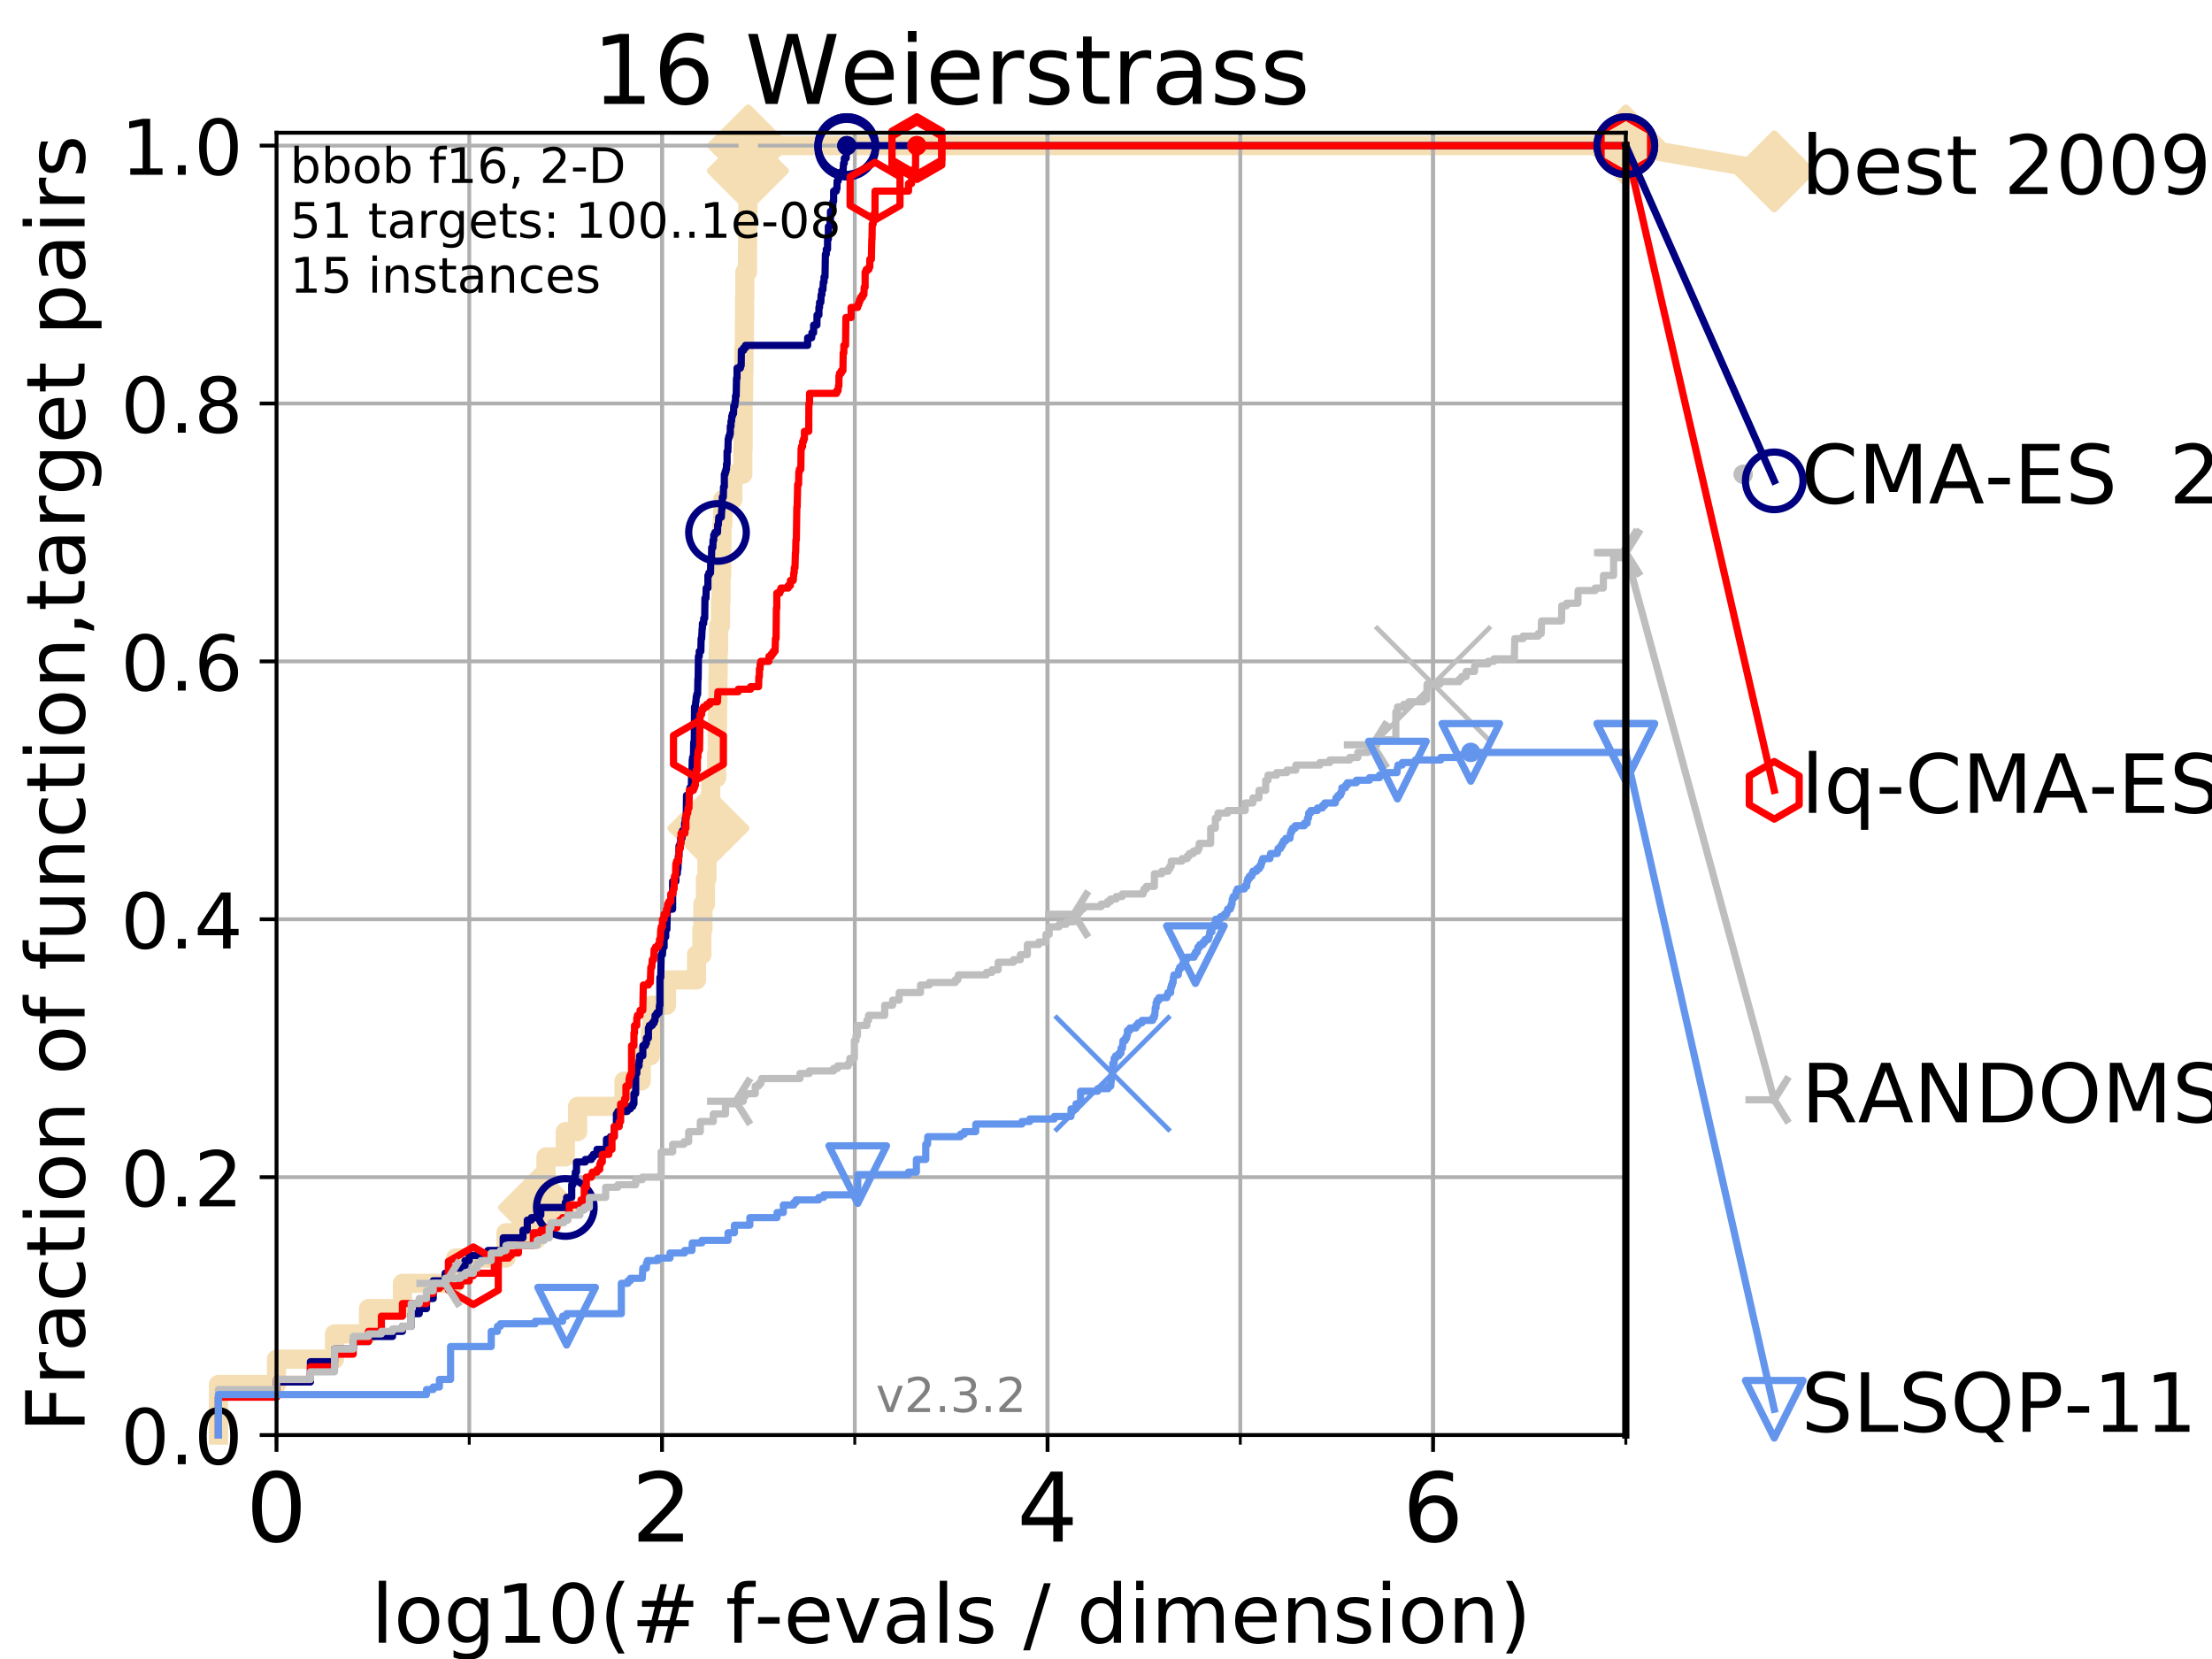 <?xml version="1.0" encoding="utf-8" standalone="no"?>
<!DOCTYPE svg PUBLIC "-//W3C//DTD SVG 1.1//EN"
  "http://www.w3.org/Graphics/SVG/1.1/DTD/svg11.dtd">
<!-- Created with matplotlib (https://matplotlib.org/) -->
<svg height="345.6pt" version="1.1" viewBox="0 0 460.8 345.6" width="460.8pt" xmlns="http://www.w3.org/2000/svg" xmlns:xlink="http://www.w3.org/1999/xlink">
 <defs>
  <style type="text/css">
*{stroke-linecap:butt;stroke-linejoin:round;}
  </style>
 </defs>
 <g id="figure_1">
  <g id="patch_1">
   <path d="M 0 345.6 
L 460.8 345.6 
L 460.8 0 
L 0 0 
z
" style="fill:#ffffff;"/>
  </g>
  <g id="axes_1">
   <g id="patch_2">
    <path d="M 57.6 298.944 
L 338.688 298.944 
L 338.688 27.648 
L 57.6 27.648 
z
" style="fill:#ffffff;"/>
   </g>
   <g id="line2d_1">
    <path d="M 45.512 298.944 
L 45.512 288.41 
L 57.6 288.41 
L 57.6 283.143 
L 69.688 283.143 
L 69.688 277.877 
L 76.759 277.877 
L 76.759 272.61 
L 83.83 272.61 
L 83.83 267.343 
L 94.921 267.343 
L 94.921 262.076 
L 105.398 262.076 
L 105.398 256.809 
L 109.843 256.809 
L 109.843 251.542 
L 112.281 251.542 
L 112.281 246.275 
L 113.735 246.275 
L 113.735 241.009 
L 117.765 241.009 
L 117.765 235.742 
L 120.335 235.742 
L 120.335 230.475 
L 129.991 230.475 
L 129.991 225.208 
L 133.578 225.208 
L 133.578 219.941 
L 135.482 219.941 
L 135.482 214.674 
L 135.78 214.674 
L 135.78 209.407 
L 138.845 209.407 
L 138.845 204.141 
L 145.098 204.141 
L 145.098 198.874 
L 146.216 198.874 
L 146.216 193.607 
L 146.431 193.607 
L 146.431 188.34 
L 146.958 188.34 
L 146.958 183.073 
L 147.267 183.073 
L 147.267 177.806 
L 147.57 177.806 
L 147.57 172.539 
L 148.015 172.539 
L 148.015 167.272 
L 148.064 167.272 
L 148.064 162.006 
L 149.287 162.006 
L 149.287 156.739 
L 149.423 156.739 
L 149.423 151.472 
L 149.468 151.472 
L 149.468 146.205 
L 149.557 146.205 
L 149.557 140.938 
L 149.602 140.938 
L 149.602 135.671 
L 149.691 135.671 
L 149.691 130.404 
L 150.086 130.404 
L 150.086 125.138 
L 150.215 125.138 
L 150.215 119.871 
L 150.344 119.871 
L 150.344 114.604 
L 150.387 114.604 
L 150.387 109.337 
L 150.557 109.337 
L 150.557 104.07 
L 152.662 104.07 
L 152.662 98.803 
L 154.741 98.803 
L 154.741 93.536 
L 154.807 93.536 
L 154.807 83.003 
L 154.906 83.003 
L 154.906 77.736 
L 154.972 77.736 
L 154.972 72.469 
L 155.07 72.469 
L 155.07 67.202 
L 155.103 67.202 
L 155.103 61.935 
L 155.168 61.935 
L 155.168 56.668 
L 155.71 56.668 
L 155.71 51.402 
L 155.742 51.402 
L 155.742 46.135 
L 155.804 46.135 
L 155.804 35.601 
L 155.867 35.601 
L 155.867 30.334 
L 338.688 30.334 
" style="fill:none;stroke:#f5deb3;stroke-linecap:square;stroke-width:4;"/>
   </g>
   <g id="line2d_2">
    <defs>
     <path d="M -0 7.778 
L 7.778 0 
L 0 -7.778 
L -7.778 -0 
z
" id="me3dcab67b7" style="stroke:#f5deb3;stroke-linejoin:miter;stroke-width:1.5;"/>
    </defs>
    <g>
     <use style="fill:#f5deb3;stroke:#f5deb3;stroke-linejoin:miter;stroke-width:1.5;" x="112.281" xlink:href="#me3dcab67b7" y="251.542"/>
     <use style="fill:#f5deb3;stroke:#f5deb3;stroke-linejoin:miter;stroke-width:1.5;" x="147.57" xlink:href="#me3dcab67b7" y="172.539"/>
     <use style="fill:#f5deb3;stroke:#f5deb3;stroke-linejoin:miter;stroke-width:1.5;" x="155.804" xlink:href="#me3dcab67b7" y="35.601"/>
     <use style="fill:#f5deb3;stroke:#f5deb3;stroke-linejoin:miter;stroke-width:1.5;" x="155.867" xlink:href="#me3dcab67b7" y="30.334"/>
     <use style="fill:#f5deb3;stroke:#f5deb3;stroke-linejoin:miter;stroke-width:1.5;" x="155.867" xlink:href="#me3dcab67b7" y="30.334"/>
     <use style="fill:#f5deb3;stroke:#f5deb3;stroke-linejoin:miter;stroke-width:1.5;" x="338.688" xlink:href="#me3dcab67b7" y="30.334"/>
    </g>
   </g>
   <g id="line2d_3">
    <path style="fill:none;stroke:#f5deb3;stroke-linecap:square;stroke-width:4;"/>
    <g/>
   </g>
   <g id="line2d_4">
    <path d="M 338.688 30.334 
L 369.608 35.706 
" style="fill:none;stroke:#f5deb3;stroke-linecap:square;stroke-width:4;"/>
    <g>
     <use style="fill:#f5deb3;stroke:#f5deb3;stroke-linejoin:miter;stroke-width:1.5;" x="338.688" xlink:href="#me3dcab67b7" y="30.334"/>
     <use style="fill:#f5deb3;stroke:#f5deb3;stroke-linejoin:miter;stroke-width:1.5;" x="369.608" xlink:href="#me3dcab67b7" y="35.706"/>
    </g>
   </g>
   <g id="matplotlib.axis_1">
    <g id="xtick_1">
     <g id="line2d_5">
      <path clip-path="url(#p119aa73fb0)" d="M 57.6 298.944 
L 57.6 27.648 
" style="fill:none;stroke:#b0b0b0;stroke-linecap:square;stroke-width:0.8;"/>
     </g>
     <g id="line2d_6">
      <defs>
       <path d="M 0 0 
L 0 3.5 
" id="mee2057b523" style="stroke:#000000;stroke-width:0.8;"/>
      </defs>
      <g>
       <use style="stroke:#000000;stroke-width:0.8;" x="57.6" xlink:href="#mee2057b523" y="298.944"/>
      </g>
     </g>
     <g id="text_1">
      <!-- 0 -->
      <defs>
       <path d="M 31.781 66.406 
Q 24.172 66.406 20.328 58.906 
Q 16.5 51.422 16.5 36.375 
Q 16.5 21.391 20.328 13.891 
Q 24.172 6.391 31.781 6.391 
Q 39.453 6.391 43.281 13.891 
Q 47.125 21.391 47.125 36.375 
Q 47.125 51.422 43.281 58.906 
Q 39.453 66.406 31.781 66.406 
z
M 31.781 74.219 
Q 44.047 74.219 50.516 64.516 
Q 56.984 54.828 56.984 36.375 
Q 56.984 17.969 50.516 8.266 
Q 44.047 -1.422 31.781 -1.422 
Q 19.531 -1.422 13.062 8.266 
Q 6.594 17.969 6.594 36.375 
Q 6.594 54.828 13.062 64.516 
Q 19.531 74.219 31.781 74.219 
z
" id="DejaVuSans-48"/>
      </defs>
      <g transform="translate(51.237 321.141)scale(0.2 -0.2)">
       <use xlink:href="#DejaVuSans-48"/>
      </g>
     </g>
    </g>
    <g id="xtick_2">
     <g id="line2d_7">
      <path clip-path="url(#p119aa73fb0)" d="M 137.911 298.944 
L 137.911 27.648 
" style="fill:none;stroke:#b0b0b0;stroke-linecap:square;stroke-width:0.8;"/>
     </g>
     <g id="line2d_8">
      <g>
       <use style="stroke:#000000;stroke-width:0.8;" x="137.911" xlink:href="#mee2057b523" y="298.944"/>
      </g>
     </g>
     <g id="text_2">
      <!-- 2 -->
      <defs>
       <path d="M 19.188 8.297 
L 53.609 8.297 
L 53.609 0 
L 7.328 0 
L 7.328 8.297 
Q 12.938 14.109 22.625 23.891 
Q 32.328 33.688 34.812 36.531 
Q 39.547 41.844 41.422 45.531 
Q 43.312 49.219 43.312 52.781 
Q 43.312 58.594 39.234 62.25 
Q 35.156 65.922 28.609 65.922 
Q 23.969 65.922 18.812 64.312 
Q 13.672 62.703 7.812 59.422 
L 7.812 69.391 
Q 13.766 71.781 18.938 73 
Q 24.125 74.219 28.422 74.219 
Q 39.75 74.219 46.484 68.547 
Q 53.219 62.891 53.219 53.422 
Q 53.219 48.922 51.531 44.891 
Q 49.859 40.875 45.406 35.406 
Q 44.188 33.984 37.641 27.219 
Q 31.109 20.453 19.188 8.297 
z
" id="DejaVuSans-50"/>
      </defs>
      <g transform="translate(131.548 321.141)scale(0.2 -0.2)">
       <use xlink:href="#DejaVuSans-50"/>
      </g>
     </g>
    </g>
    <g id="xtick_3">
     <g id="line2d_9">
      <path clip-path="url(#p119aa73fb0)" d="M 218.222 298.944 
L 218.222 27.648 
" style="fill:none;stroke:#b0b0b0;stroke-linecap:square;stroke-width:0.8;"/>
     </g>
     <g id="line2d_10">
      <g>
       <use style="stroke:#000000;stroke-width:0.8;" x="218.222" xlink:href="#mee2057b523" y="298.944"/>
      </g>
     </g>
     <g id="text_3">
      <!-- 4 -->
      <defs>
       <path d="M 37.797 64.312 
L 12.891 25.391 
L 37.797 25.391 
z
M 35.203 72.906 
L 47.609 72.906 
L 47.609 25.391 
L 58.016 25.391 
L 58.016 17.188 
L 47.609 17.188 
L 47.609 0 
L 37.797 0 
L 37.797 17.188 
L 4.891 17.188 
L 4.891 26.703 
z
" id="DejaVuSans-52"/>
      </defs>
      <g transform="translate(211.859 321.141)scale(0.2 -0.2)">
       <use xlink:href="#DejaVuSans-52"/>
      </g>
     </g>
    </g>
    <g id="xtick_4">
     <g id="line2d_11">
      <path clip-path="url(#p119aa73fb0)" d="M 298.533 298.944 
L 298.533 27.648 
" style="fill:none;stroke:#b0b0b0;stroke-linecap:square;stroke-width:0.8;"/>
     </g>
     <g id="line2d_12">
      <g>
       <use style="stroke:#000000;stroke-width:0.8;" x="298.533" xlink:href="#mee2057b523" y="298.944"/>
      </g>
     </g>
     <g id="text_4">
      <!-- 6 -->
      <defs>
       <path d="M 33.016 40.375 
Q 26.375 40.375 22.484 35.828 
Q 18.609 31.297 18.609 23.391 
Q 18.609 15.531 22.484 10.953 
Q 26.375 6.391 33.016 6.391 
Q 39.656 6.391 43.531 10.953 
Q 47.406 15.531 47.406 23.391 
Q 47.406 31.297 43.531 35.828 
Q 39.656 40.375 33.016 40.375 
z
M 52.594 71.297 
L 52.594 62.312 
Q 48.875 64.062 45.094 64.984 
Q 41.312 65.922 37.594 65.922 
Q 27.828 65.922 22.672 59.328 
Q 17.531 52.734 16.797 39.406 
Q 19.672 43.656 24.016 45.922 
Q 28.375 48.188 33.594 48.188 
Q 44.578 48.188 50.953 41.516 
Q 57.328 34.859 57.328 23.391 
Q 57.328 12.156 50.688 5.359 
Q 44.047 -1.422 33.016 -1.422 
Q 20.359 -1.422 13.672 8.266 
Q 6.984 17.969 6.984 36.375 
Q 6.984 53.656 15.188 63.938 
Q 23.391 74.219 37.203 74.219 
Q 40.922 74.219 44.703 73.484 
Q 48.484 72.75 52.594 71.297 
z
" id="DejaVuSans-54"/>
      </defs>
      <g transform="translate(292.17 321.141)scale(0.2 -0.2)">
       <use xlink:href="#DejaVuSans-54"/>
      </g>
     </g>
    </g>
    <g id="xtick_5">
     <g id="line2d_13">
      <path clip-path="url(#p119aa73fb0)" d="M 57.6 298.944 
L 57.6 27.648 
" style="fill:none;stroke:#b0b0b0;stroke-linecap:square;stroke-width:0.8;"/>
     </g>
     <g id="line2d_14">
      <defs>
       <path d="M 0 0 
L 0 2 
" id="m6a14ec3879" style="stroke:#000000;stroke-width:0.6;"/>
      </defs>
      <g>
       <use style="stroke:#000000;stroke-width:0.6;" x="57.6" xlink:href="#m6a14ec3879" y="298.944"/>
      </g>
     </g>
    </g>
    <g id="xtick_6">
     <g id="line2d_15">
      <path clip-path="url(#p119aa73fb0)" d="M 97.755 298.944 
L 97.755 27.648 
" style="fill:none;stroke:#b0b0b0;stroke-linecap:square;stroke-width:0.8;"/>
     </g>
     <g id="line2d_16">
      <g>
       <use style="stroke:#000000;stroke-width:0.6;" x="97.755" xlink:href="#m6a14ec3879" y="298.944"/>
      </g>
     </g>
    </g>
    <g id="xtick_7">
     <g id="line2d_17">
      <path clip-path="url(#p119aa73fb0)" d="M 137.911 298.944 
L 137.911 27.648 
" style="fill:none;stroke:#b0b0b0;stroke-linecap:square;stroke-width:0.8;"/>
     </g>
     <g id="line2d_18">
      <g>
       <use style="stroke:#000000;stroke-width:0.6;" x="137.911" xlink:href="#m6a14ec3879" y="298.944"/>
      </g>
     </g>
    </g>
    <g id="xtick_8">
     <g id="line2d_19">
      <path clip-path="url(#p119aa73fb0)" d="M 178.066 298.944 
L 178.066 27.648 
" style="fill:none;stroke:#b0b0b0;stroke-linecap:square;stroke-width:0.8;"/>
     </g>
     <g id="line2d_20">
      <g>
       <use style="stroke:#000000;stroke-width:0.6;" x="178.066" xlink:href="#m6a14ec3879" y="298.944"/>
      </g>
     </g>
    </g>
    <g id="xtick_9">
     <g id="line2d_21">
      <path clip-path="url(#p119aa73fb0)" d="M 218.222 298.944 
L 218.222 27.648 
" style="fill:none;stroke:#b0b0b0;stroke-linecap:square;stroke-width:0.8;"/>
     </g>
     <g id="line2d_22">
      <g>
       <use style="stroke:#000000;stroke-width:0.6;" x="218.222" xlink:href="#m6a14ec3879" y="298.944"/>
      </g>
     </g>
    </g>
    <g id="xtick_10">
     <g id="line2d_23">
      <path clip-path="url(#p119aa73fb0)" d="M 258.377 298.944 
L 258.377 27.648 
" style="fill:none;stroke:#b0b0b0;stroke-linecap:square;stroke-width:0.8;"/>
     </g>
     <g id="line2d_24">
      <g>
       <use style="stroke:#000000;stroke-width:0.6;" x="258.377" xlink:href="#m6a14ec3879" y="298.944"/>
      </g>
     </g>
    </g>
    <g id="xtick_11">
     <g id="line2d_25">
      <path clip-path="url(#p119aa73fb0)" d="M 298.533 298.944 
L 298.533 27.648 
" style="fill:none;stroke:#b0b0b0;stroke-linecap:square;stroke-width:0.8;"/>
     </g>
     <g id="line2d_26">
      <g>
       <use style="stroke:#000000;stroke-width:0.6;" x="298.533" xlink:href="#m6a14ec3879" y="298.944"/>
      </g>
     </g>
    </g>
    <g id="xtick_12">
     <g id="line2d_27">
      <path clip-path="url(#p119aa73fb0)" d="M 338.688 298.944 
L 338.688 27.648 
" style="fill:none;stroke:#b0b0b0;stroke-linecap:square;stroke-width:0.8;"/>
     </g>
     <g id="line2d_28">
      <g>
       <use style="stroke:#000000;stroke-width:0.6;" x="338.688" xlink:href="#m6a14ec3879" y="298.944"/>
      </g>
     </g>
    </g>
    <g id="text_5">
     <!-- log10(# f-evals / dimension) -->
     <defs>
      <path d="M 9.422 75.984 
L 18.406 75.984 
L 18.406 0 
L 9.422 0 
z
" id="DejaVuSans-108"/>
      <path d="M 30.609 48.391 
Q 23.391 48.391 19.188 42.75 
Q 14.984 37.109 14.984 27.297 
Q 14.984 17.484 19.156 11.844 
Q 23.344 6.203 30.609 6.203 
Q 37.797 6.203 41.984 11.859 
Q 46.188 17.531 46.188 27.297 
Q 46.188 37.016 41.984 42.703 
Q 37.797 48.391 30.609 48.391 
z
M 30.609 56 
Q 42.328 56 49.016 48.375 
Q 55.719 40.766 55.719 27.297 
Q 55.719 13.875 49.016 6.219 
Q 42.328 -1.422 30.609 -1.422 
Q 18.844 -1.422 12.172 6.219 
Q 5.516 13.875 5.516 27.297 
Q 5.516 40.766 12.172 48.375 
Q 18.844 56 30.609 56 
z
" id="DejaVuSans-111"/>
      <path d="M 45.406 27.984 
Q 45.406 37.75 41.375 43.109 
Q 37.359 48.484 30.078 48.484 
Q 22.859 48.484 18.828 43.109 
Q 14.797 37.75 14.797 27.984 
Q 14.797 18.266 18.828 12.891 
Q 22.859 7.516 30.078 7.516 
Q 37.359 7.516 41.375 12.891 
Q 45.406 18.266 45.406 27.984 
z
M 54.391 6.781 
Q 54.391 -7.172 48.188 -13.984 
Q 42 -20.797 29.203 -20.797 
Q 24.469 -20.797 20.266 -20.094 
Q 16.062 -19.391 12.109 -17.922 
L 12.109 -9.188 
Q 16.062 -11.328 19.922 -12.344 
Q 23.781 -13.375 27.781 -13.375 
Q 36.625 -13.375 41.016 -8.766 
Q 45.406 -4.156 45.406 5.172 
L 45.406 9.625 
Q 42.625 4.781 38.281 2.391 
Q 33.938 0 27.875 0 
Q 17.828 0 11.672 7.656 
Q 5.516 15.328 5.516 27.984 
Q 5.516 40.672 11.672 48.328 
Q 17.828 56 27.875 56 
Q 33.938 56 38.281 53.609 
Q 42.625 51.219 45.406 46.391 
L 45.406 54.688 
L 54.391 54.688 
z
" id="DejaVuSans-103"/>
      <path d="M 12.406 8.297 
L 28.516 8.297 
L 28.516 63.922 
L 10.984 60.406 
L 10.984 69.391 
L 28.422 72.906 
L 38.281 72.906 
L 38.281 8.297 
L 54.391 8.297 
L 54.391 0 
L 12.406 0 
z
" id="DejaVuSans-49"/>
      <path d="M 31 75.875 
Q 24.469 64.656 21.281 53.656 
Q 18.109 42.672 18.109 31.391 
Q 18.109 20.125 21.312 9.062 
Q 24.516 -2 31 -13.188 
L 23.188 -13.188 
Q 15.875 -1.703 12.234 9.375 
Q 8.594 20.453 8.594 31.391 
Q 8.594 42.281 12.203 53.312 
Q 15.828 64.359 23.188 75.875 
z
" id="DejaVuSans-40"/>
      <path d="M 51.125 44 
L 36.922 44 
L 32.812 27.688 
L 47.125 27.688 
z
M 43.797 71.781 
L 38.719 51.516 
L 52.984 51.516 
L 58.109 71.781 
L 65.922 71.781 
L 60.891 51.516 
L 76.125 51.516 
L 76.125 44 
L 58.984 44 
L 54.984 27.688 
L 70.516 27.688 
L 70.516 20.219 
L 53.078 20.219 
L 48 0 
L 40.188 0 
L 45.219 20.219 
L 30.906 20.219 
L 25.875 0 
L 18.016 0 
L 23.094 20.219 
L 7.719 20.219 
L 7.719 27.688 
L 24.906 27.688 
L 29 44 
L 13.281 44 
L 13.281 51.516 
L 30.906 51.516 
L 35.891 71.781 
z
" id="DejaVuSans-35"/>
      <path id="DejaVuSans-32"/>
      <path d="M 37.109 75.984 
L 37.109 68.5 
L 28.516 68.5 
Q 23.688 68.5 21.797 66.547 
Q 19.922 64.594 19.922 59.516 
L 19.922 54.688 
L 34.719 54.688 
L 34.719 47.703 
L 19.922 47.703 
L 19.922 0 
L 10.891 0 
L 10.891 47.703 
L 2.297 47.703 
L 2.297 54.688 
L 10.891 54.688 
L 10.891 58.5 
Q 10.891 67.625 15.141 71.797 
Q 19.391 75.984 28.609 75.984 
z
" id="DejaVuSans-102"/>
      <path d="M 4.891 31.391 
L 31.203 31.391 
L 31.203 23.391 
L 4.891 23.391 
z
" id="DejaVuSans-45"/>
      <path d="M 56.203 29.594 
L 56.203 25.203 
L 14.891 25.203 
Q 15.484 15.922 20.484 11.062 
Q 25.484 6.203 34.422 6.203 
Q 39.594 6.203 44.453 7.469 
Q 49.312 8.734 54.109 11.281 
L 54.109 2.781 
Q 49.266 0.734 44.188 -0.344 
Q 39.109 -1.422 33.891 -1.422 
Q 20.797 -1.422 13.156 6.188 
Q 5.516 13.812 5.516 26.812 
Q 5.516 40.234 12.766 48.109 
Q 20.016 56 32.328 56 
Q 43.359 56 49.781 48.891 
Q 56.203 41.797 56.203 29.594 
z
M 47.219 32.234 
Q 47.125 39.594 43.094 43.984 
Q 39.062 48.391 32.422 48.391 
Q 24.906 48.391 20.391 44.141 
Q 15.875 39.891 15.188 32.172 
z
" id="DejaVuSans-101"/>
      <path d="M 2.984 54.688 
L 12.5 54.688 
L 29.594 8.797 
L 46.688 54.688 
L 56.203 54.688 
L 35.688 0 
L 23.484 0 
z
" id="DejaVuSans-118"/>
      <path d="M 34.281 27.484 
Q 23.391 27.484 19.188 25 
Q 14.984 22.516 14.984 16.5 
Q 14.984 11.719 18.141 8.906 
Q 21.297 6.109 26.703 6.109 
Q 34.188 6.109 38.703 11.406 
Q 43.219 16.703 43.219 25.484 
L 43.219 27.484 
z
M 52.203 31.203 
L 52.203 0 
L 43.219 0 
L 43.219 8.297 
Q 40.141 3.328 35.547 0.953 
Q 30.953 -1.422 24.312 -1.422 
Q 15.922 -1.422 10.953 3.297 
Q 6 8.016 6 15.922 
Q 6 25.141 12.172 29.828 
Q 18.359 34.516 30.609 34.516 
L 43.219 34.516 
L 43.219 35.406 
Q 43.219 41.609 39.141 45 
Q 35.062 48.391 27.688 48.391 
Q 23 48.391 18.547 47.266 
Q 14.109 46.141 10.016 43.891 
L 10.016 52.203 
Q 14.938 54.109 19.578 55.047 
Q 24.219 56 28.609 56 
Q 40.484 56 46.344 49.844 
Q 52.203 43.703 52.203 31.203 
z
" id="DejaVuSans-97"/>
      <path d="M 44.281 53.078 
L 44.281 44.578 
Q 40.484 46.531 36.375 47.5 
Q 32.281 48.484 27.875 48.484 
Q 21.188 48.484 17.844 46.438 
Q 14.5 44.391 14.5 40.281 
Q 14.5 37.156 16.891 35.375 
Q 19.281 33.594 26.516 31.984 
L 29.594 31.297 
Q 39.156 29.25 43.188 25.516 
Q 47.219 21.781 47.219 15.094 
Q 47.219 7.469 41.188 3.016 
Q 35.156 -1.422 24.609 -1.422 
Q 20.219 -1.422 15.453 -0.562 
Q 10.688 0.297 5.422 2 
L 5.422 11.281 
Q 10.406 8.688 15.234 7.391 
Q 20.062 6.109 24.812 6.109 
Q 31.156 6.109 34.562 8.281 
Q 37.984 10.453 37.984 14.406 
Q 37.984 18.062 35.516 20.016 
Q 33.062 21.969 24.703 23.781 
L 21.578 24.516 
Q 13.234 26.266 9.516 29.906 
Q 5.812 33.547 5.812 39.891 
Q 5.812 47.609 11.281 51.797 
Q 16.75 56 26.812 56 
Q 31.781 56 36.172 55.266 
Q 40.578 54.547 44.281 53.078 
z
" id="DejaVuSans-115"/>
      <path d="M 25.391 72.906 
L 33.688 72.906 
L 8.297 -9.281 
L 0 -9.281 
z
" id="DejaVuSans-47"/>
      <path d="M 45.406 46.391 
L 45.406 75.984 
L 54.391 75.984 
L 54.391 0 
L 45.406 0 
L 45.406 8.203 
Q 42.578 3.328 38.25 0.953 
Q 33.938 -1.422 27.875 -1.422 
Q 17.969 -1.422 11.734 6.484 
Q 5.516 14.406 5.516 27.297 
Q 5.516 40.188 11.734 48.094 
Q 17.969 56 27.875 56 
Q 33.938 56 38.25 53.625 
Q 42.578 51.266 45.406 46.391 
z
M 14.797 27.297 
Q 14.797 17.391 18.875 11.75 
Q 22.953 6.109 30.078 6.109 
Q 37.203 6.109 41.297 11.75 
Q 45.406 17.391 45.406 27.297 
Q 45.406 37.203 41.297 42.844 
Q 37.203 48.484 30.078 48.484 
Q 22.953 48.484 18.875 42.844 
Q 14.797 37.203 14.797 27.297 
z
" id="DejaVuSans-100"/>
      <path d="M 9.422 54.688 
L 18.406 54.688 
L 18.406 0 
L 9.422 0 
z
M 9.422 75.984 
L 18.406 75.984 
L 18.406 64.594 
L 9.422 64.594 
z
" id="DejaVuSans-105"/>
      <path d="M 52 44.188 
Q 55.375 50.25 60.062 53.125 
Q 64.75 56 71.094 56 
Q 79.641 56 84.281 50.016 
Q 88.922 44.047 88.922 33.016 
L 88.922 0 
L 79.891 0 
L 79.891 32.719 
Q 79.891 40.578 77.094 44.375 
Q 74.312 48.188 68.609 48.188 
Q 61.625 48.188 57.562 43.547 
Q 53.516 38.922 53.516 30.906 
L 53.516 0 
L 44.484 0 
L 44.484 32.719 
Q 44.484 40.625 41.703 44.406 
Q 38.922 48.188 33.109 48.188 
Q 26.219 48.188 22.156 43.531 
Q 18.109 38.875 18.109 30.906 
L 18.109 0 
L 9.078 0 
L 9.078 54.688 
L 18.109 54.688 
L 18.109 46.188 
Q 21.188 51.219 25.484 53.609 
Q 29.781 56 35.688 56 
Q 41.656 56 45.828 52.969 
Q 50 49.953 52 44.188 
z
" id="DejaVuSans-109"/>
      <path d="M 54.891 33.016 
L 54.891 0 
L 45.906 0 
L 45.906 32.719 
Q 45.906 40.484 42.875 44.328 
Q 39.844 48.188 33.797 48.188 
Q 26.516 48.188 22.312 43.547 
Q 18.109 38.922 18.109 30.906 
L 18.109 0 
L 9.078 0 
L 9.078 54.688 
L 18.109 54.688 
L 18.109 46.188 
Q 21.344 51.125 25.703 53.562 
Q 30.078 56 35.797 56 
Q 45.219 56 50.047 50.172 
Q 54.891 44.344 54.891 33.016 
z
" id="DejaVuSans-110"/>
      <path d="M 8.016 75.875 
L 15.828 75.875 
Q 23.141 64.359 26.781 53.312 
Q 30.422 42.281 30.422 31.391 
Q 30.422 20.453 26.781 9.375 
Q 23.141 -1.703 15.828 -13.188 
L 8.016 -13.188 
Q 14.5 -2 17.703 9.062 
Q 20.906 20.125 20.906 31.391 
Q 20.906 42.672 17.703 53.656 
Q 14.5 64.656 8.016 75.875 
z
" id="DejaVuSans-41"/>
     </defs>
     <g transform="translate(77.303 342.218)scale(0.17 -0.17)">
      <use xlink:href="#DejaVuSans-108"/>
      <use x="27.783" xlink:href="#DejaVuSans-111"/>
      <use x="88.965" xlink:href="#DejaVuSans-103"/>
      <use x="152.441" xlink:href="#DejaVuSans-49"/>
      <use x="216.064" xlink:href="#DejaVuSans-48"/>
      <use x="279.688" xlink:href="#DejaVuSans-40"/>
      <use x="318.701" xlink:href="#DejaVuSans-35"/>
      <use x="402.49" xlink:href="#DejaVuSans-32"/>
      <use x="434.277" xlink:href="#DejaVuSans-102"/>
      <use x="469.404" xlink:href="#DejaVuSans-45"/>
      <use x="505.488" xlink:href="#DejaVuSans-101"/>
      <use x="567.012" xlink:href="#DejaVuSans-118"/>
      <use x="626.191" xlink:href="#DejaVuSans-97"/>
      <use x="687.471" xlink:href="#DejaVuSans-108"/>
      <use x="715.254" xlink:href="#DejaVuSans-115"/>
      <use x="767.354" xlink:href="#DejaVuSans-32"/>
      <use x="799.141" xlink:href="#DejaVuSans-47"/>
      <use x="832.832" xlink:href="#DejaVuSans-32"/>
      <use x="864.619" xlink:href="#DejaVuSans-100"/>
      <use x="928.096" xlink:href="#DejaVuSans-105"/>
      <use x="955.879" xlink:href="#DejaVuSans-109"/>
      <use x="1053.291" xlink:href="#DejaVuSans-101"/>
      <use x="1114.814" xlink:href="#DejaVuSans-110"/>
      <use x="1178.193" xlink:href="#DejaVuSans-115"/>
      <use x="1230.293" xlink:href="#DejaVuSans-105"/>
      <use x="1258.076" xlink:href="#DejaVuSans-111"/>
      <use x="1319.258" xlink:href="#DejaVuSans-110"/>
      <use x="1382.637" xlink:href="#DejaVuSans-41"/>
     </g>
    </g>
   </g>
   <g id="matplotlib.axis_2">
    <g id="ytick_1">
     <g id="line2d_29">
      <path clip-path="url(#p119aa73fb0)" d="M 57.6 298.944 
L 338.688 298.944 
" style="fill:none;stroke:#b0b0b0;stroke-linecap:square;stroke-width:0.8;"/>
     </g>
     <g id="line2d_30">
      <defs>
       <path d="M 0 0 
L -3.5 0 
" id="m72e7944a32" style="stroke:#000000;stroke-width:0.8;"/>
      </defs>
      <g>
       <use style="stroke:#000000;stroke-width:0.8;" x="57.6" xlink:href="#m72e7944a32" y="298.944"/>
      </g>
     </g>
     <g id="text_6">
      <!-- 0.0 -->
      <defs>
       <path d="M 10.688 12.406 
L 21 12.406 
L 21 0 
L 10.688 0 
z
" id="DejaVuSans-46"/>
      </defs>
      <g transform="translate(25.155 305.023)scale(0.16 -0.16)">
       <use xlink:href="#DejaVuSans-48"/>
       <use x="63.623" xlink:href="#DejaVuSans-46"/>
       <use x="95.41" xlink:href="#DejaVuSans-48"/>
      </g>
     </g>
    </g>
    <g id="ytick_2">
     <g id="line2d_31">
      <path clip-path="url(#p119aa73fb0)" d="M 57.6 245.222 
L 338.688 245.222 
" style="fill:none;stroke:#b0b0b0;stroke-linecap:square;stroke-width:0.8;"/>
     </g>
     <g id="line2d_32">
      <g>
       <use style="stroke:#000000;stroke-width:0.8;" x="57.6" xlink:href="#m72e7944a32" y="245.222"/>
      </g>
     </g>
     <g id="text_7">
      <!-- 0.2 -->
      <g transform="translate(25.155 251.301)scale(0.16 -0.16)">
       <use xlink:href="#DejaVuSans-48"/>
       <use x="63.623" xlink:href="#DejaVuSans-46"/>
       <use x="95.41" xlink:href="#DejaVuSans-50"/>
      </g>
     </g>
    </g>
    <g id="ytick_3">
     <g id="line2d_33">
      <path clip-path="url(#p119aa73fb0)" d="M 57.6 191.5 
L 338.688 191.5 
" style="fill:none;stroke:#b0b0b0;stroke-linecap:square;stroke-width:0.8;"/>
     </g>
     <g id="line2d_34">
      <g>
       <use style="stroke:#000000;stroke-width:0.8;" x="57.6" xlink:href="#m72e7944a32" y="191.5"/>
      </g>
     </g>
     <g id="text_8">
      <!-- 0.4 -->
      <g transform="translate(25.155 197.579)scale(0.16 -0.16)">
       <use xlink:href="#DejaVuSans-48"/>
       <use x="63.623" xlink:href="#DejaVuSans-46"/>
       <use x="95.41" xlink:href="#DejaVuSans-52"/>
      </g>
     </g>
    </g>
    <g id="ytick_4">
     <g id="line2d_35">
      <path clip-path="url(#p119aa73fb0)" d="M 57.6 137.778 
L 338.688 137.778 
" style="fill:none;stroke:#b0b0b0;stroke-linecap:square;stroke-width:0.8;"/>
     </g>
     <g id="line2d_36">
      <g>
       <use style="stroke:#000000;stroke-width:0.8;" x="57.6" xlink:href="#m72e7944a32" y="137.778"/>
      </g>
     </g>
     <g id="text_9">
      <!-- 0.6 -->
      <g transform="translate(25.155 143.857)scale(0.16 -0.16)">
       <use xlink:href="#DejaVuSans-48"/>
       <use x="63.623" xlink:href="#DejaVuSans-46"/>
       <use x="95.41" xlink:href="#DejaVuSans-54"/>
      </g>
     </g>
    </g>
    <g id="ytick_5">
     <g id="line2d_37">
      <path clip-path="url(#p119aa73fb0)" d="M 57.6 84.056 
L 338.688 84.056 
" style="fill:none;stroke:#b0b0b0;stroke-linecap:square;stroke-width:0.8;"/>
     </g>
     <g id="line2d_38">
      <g>
       <use style="stroke:#000000;stroke-width:0.8;" x="57.6" xlink:href="#m72e7944a32" y="84.056"/>
      </g>
     </g>
     <g id="text_10">
      <!-- 0.8 -->
      <defs>
       <path d="M 31.781 34.625 
Q 24.75 34.625 20.719 30.859 
Q 16.703 27.094 16.703 20.516 
Q 16.703 13.922 20.719 10.156 
Q 24.75 6.391 31.781 6.391 
Q 38.812 6.391 42.859 10.172 
Q 46.922 13.969 46.922 20.516 
Q 46.922 27.094 42.891 30.859 
Q 38.875 34.625 31.781 34.625 
z
M 21.922 38.812 
Q 15.578 40.375 12.031 44.719 
Q 8.5 49.078 8.5 55.328 
Q 8.5 64.062 14.719 69.141 
Q 20.953 74.219 31.781 74.219 
Q 42.672 74.219 48.875 69.141 
Q 55.078 64.062 55.078 55.328 
Q 55.078 49.078 51.531 44.719 
Q 48 40.375 41.703 38.812 
Q 48.828 37.156 52.797 32.312 
Q 56.781 27.484 56.781 20.516 
Q 56.781 9.906 50.312 4.234 
Q 43.844 -1.422 31.781 -1.422 
Q 19.734 -1.422 13.25 4.234 
Q 6.781 9.906 6.781 20.516 
Q 6.781 27.484 10.781 32.312 
Q 14.797 37.156 21.922 38.812 
z
M 18.312 54.391 
Q 18.312 48.734 21.844 45.562 
Q 25.391 42.391 31.781 42.391 
Q 38.141 42.391 41.719 45.562 
Q 45.312 48.734 45.312 54.391 
Q 45.312 60.062 41.719 63.234 
Q 38.141 66.406 31.781 66.406 
Q 25.391 66.406 21.844 63.234 
Q 18.312 60.062 18.312 54.391 
z
" id="DejaVuSans-56"/>
      </defs>
      <g transform="translate(25.155 90.135)scale(0.16 -0.16)">
       <use xlink:href="#DejaVuSans-48"/>
       <use x="63.623" xlink:href="#DejaVuSans-46"/>
       <use x="95.41" xlink:href="#DejaVuSans-56"/>
      </g>
     </g>
    </g>
    <g id="ytick_6">
     <g id="line2d_39">
      <path clip-path="url(#p119aa73fb0)" d="M 57.6 30.334 
L 338.688 30.334 
" style="fill:none;stroke:#b0b0b0;stroke-linecap:square;stroke-width:0.8;"/>
     </g>
     <g id="line2d_40">
      <g>
       <use style="stroke:#000000;stroke-width:0.8;" x="57.6" xlink:href="#m72e7944a32" y="30.334"/>
      </g>
     </g>
     <g id="text_11">
      <!-- 1.0 -->
      <g transform="translate(25.155 36.413)scale(0.16 -0.16)">
       <use xlink:href="#DejaVuSans-49"/>
       <use x="63.623" xlink:href="#DejaVuSans-46"/>
       <use x="95.41" xlink:href="#DejaVuSans-48"/>
      </g>
     </g>
    </g>
    <g id="text_12">
     <!-- Fraction of function,target pairs -->
     <defs>
      <path d="M 9.812 72.906 
L 51.703 72.906 
L 51.703 64.594 
L 19.672 64.594 
L 19.672 43.109 
L 48.578 43.109 
L 48.578 34.812 
L 19.672 34.812 
L 19.672 0 
L 9.812 0 
z
" id="DejaVuSans-70"/>
      <path d="M 41.109 46.297 
Q 39.594 47.172 37.812 47.578 
Q 36.031 48 33.891 48 
Q 26.266 48 22.188 43.047 
Q 18.109 38.094 18.109 28.812 
L 18.109 0 
L 9.078 0 
L 9.078 54.688 
L 18.109 54.688 
L 18.109 46.188 
Q 20.953 51.172 25.484 53.578 
Q 30.031 56 36.531 56 
Q 37.453 56 38.578 55.875 
Q 39.703 55.766 41.062 55.516 
z
" id="DejaVuSans-114"/>
      <path d="M 48.781 52.594 
L 48.781 44.188 
Q 44.969 46.297 41.141 47.344 
Q 37.312 48.391 33.406 48.391 
Q 24.656 48.391 19.812 42.844 
Q 14.984 37.312 14.984 27.297 
Q 14.984 17.281 19.812 11.734 
Q 24.656 6.203 33.406 6.203 
Q 37.312 6.203 41.141 7.25 
Q 44.969 8.297 48.781 10.406 
L 48.781 2.094 
Q 45.016 0.344 40.984 -0.531 
Q 36.969 -1.422 32.422 -1.422 
Q 20.062 -1.422 12.781 6.344 
Q 5.516 14.109 5.516 27.297 
Q 5.516 40.672 12.859 48.328 
Q 20.219 56 33.016 56 
Q 37.156 56 41.109 55.141 
Q 45.062 54.297 48.781 52.594 
z
" id="DejaVuSans-99"/>
      <path d="M 18.312 70.219 
L 18.312 54.688 
L 36.812 54.688 
L 36.812 47.703 
L 18.312 47.703 
L 18.312 18.016 
Q 18.312 11.328 20.141 9.422 
Q 21.969 7.516 27.594 7.516 
L 36.812 7.516 
L 36.812 0 
L 27.594 0 
Q 17.188 0 13.234 3.875 
Q 9.281 7.766 9.281 18.016 
L 9.281 47.703 
L 2.688 47.703 
L 2.688 54.688 
L 9.281 54.688 
L 9.281 70.219 
z
" id="DejaVuSans-116"/>
      <path d="M 8.5 21.578 
L 8.5 54.688 
L 17.484 54.688 
L 17.484 21.922 
Q 17.484 14.156 20.5 10.266 
Q 23.531 6.391 29.594 6.391 
Q 36.859 6.391 41.078 11.031 
Q 45.312 15.672 45.312 23.688 
L 45.312 54.688 
L 54.297 54.688 
L 54.297 0 
L 45.312 0 
L 45.312 8.406 
Q 42.047 3.422 37.719 1 
Q 33.406 -1.422 27.688 -1.422 
Q 18.266 -1.422 13.375 4.438 
Q 8.5 10.297 8.5 21.578 
z
M 31.109 56 
z
" id="DejaVuSans-117"/>
      <path d="M 11.719 12.406 
L 22.016 12.406 
L 22.016 4 
L 14.016 -11.625 
L 7.719 -11.625 
L 11.719 4 
z
" id="DejaVuSans-44"/>
      <path d="M 18.109 8.203 
L 18.109 -20.797 
L 9.078 -20.797 
L 9.078 54.688 
L 18.109 54.688 
L 18.109 46.391 
Q 20.953 51.266 25.266 53.625 
Q 29.594 56 35.594 56 
Q 45.562 56 51.781 48.094 
Q 58.016 40.188 58.016 27.297 
Q 58.016 14.406 51.781 6.484 
Q 45.562 -1.422 35.594 -1.422 
Q 29.594 -1.422 25.266 0.953 
Q 20.953 3.328 18.109 8.203 
z
M 48.688 27.297 
Q 48.688 37.203 44.609 42.844 
Q 40.531 48.484 33.406 48.484 
Q 26.266 48.484 22.188 42.844 
Q 18.109 37.203 18.109 27.297 
Q 18.109 17.391 22.188 11.75 
Q 26.266 6.109 33.406 6.109 
Q 40.531 6.109 44.609 11.75 
Q 48.688 17.391 48.688 27.297 
z
" id="DejaVuSans-112"/>
     </defs>
     <g transform="translate(17.62 298.435)rotate(-90)scale(0.17 -0.17)">
      <use xlink:href="#DejaVuSans-70"/>
      <use x="57.41" xlink:href="#DejaVuSans-114"/>
      <use x="98.523" xlink:href="#DejaVuSans-97"/>
      <use x="159.803" xlink:href="#DejaVuSans-99"/>
      <use x="214.783" xlink:href="#DejaVuSans-116"/>
      <use x="253.992" xlink:href="#DejaVuSans-105"/>
      <use x="281.775" xlink:href="#DejaVuSans-111"/>
      <use x="342.957" xlink:href="#DejaVuSans-110"/>
      <use x="406.336" xlink:href="#DejaVuSans-32"/>
      <use x="438.123" xlink:href="#DejaVuSans-111"/>
      <use x="499.305" xlink:href="#DejaVuSans-102"/>
      <use x="534.51" xlink:href="#DejaVuSans-32"/>
      <use x="566.297" xlink:href="#DejaVuSans-102"/>
      <use x="601.502" xlink:href="#DejaVuSans-117"/>
      <use x="664.881" xlink:href="#DejaVuSans-110"/>
      <use x="728.26" xlink:href="#DejaVuSans-99"/>
      <use x="783.24" xlink:href="#DejaVuSans-116"/>
      <use x="822.449" xlink:href="#DejaVuSans-105"/>
      <use x="850.232" xlink:href="#DejaVuSans-111"/>
      <use x="911.414" xlink:href="#DejaVuSans-110"/>
      <use x="974.793" xlink:href="#DejaVuSans-44"/>
      <use x="1006.58" xlink:href="#DejaVuSans-116"/>
      <use x="1045.789" xlink:href="#DejaVuSans-97"/>
      <use x="1107.068" xlink:href="#DejaVuSans-114"/>
      <use x="1148.166" xlink:href="#DejaVuSans-103"/>
      <use x="1211.643" xlink:href="#DejaVuSans-101"/>
      <use x="1273.166" xlink:href="#DejaVuSans-116"/>
      <use x="1312.375" xlink:href="#DejaVuSans-32"/>
      <use x="1344.162" xlink:href="#DejaVuSans-112"/>
      <use x="1407.639" xlink:href="#DejaVuSans-97"/>
      <use x="1468.918" xlink:href="#DejaVuSans-105"/>
      <use x="1496.701" xlink:href="#DejaVuSans-114"/>
      <use x="1537.814" xlink:href="#DejaVuSans-115"/>
     </g>
    </g>
   </g>
   <g id="line2d_41">
    <defs>
     <path d="M 0 1.5 
C 0.398 1.5 0.779 1.342 1.061 1.061 
C 1.342 0.779 1.5 0.398 1.5 0 
C 1.5 -0.398 1.342 -0.779 1.061 -1.061 
C 0.779 -1.342 0.398 -1.5 0 -1.5 
C -0.398 -1.5 -0.779 -1.342 -1.061 -1.061 
C -1.342 -0.779 -1.5 -0.398 -1.5 0 
C -1.5 0.398 -1.342 0.779 -1.061 1.061 
C -0.779 1.342 -0.398 1.5 0 1.5 
z
" id="m7ddbaaf691" style="stroke:#f5deb3;"/>
    </defs>
    <g>
     <use style="fill:#f5deb3;stroke:#f5deb3;" x="155.867" xlink:href="#m7ddbaaf691" y="30.334"/>
     <use style="fill:#f5deb3;stroke:#f5deb3;" x="155.867" xlink:href="#m7ddbaaf691" y="30.334"/>
    </g>
   </g>
   <g id="line2d_42">
    <defs>
     <path d="M 0 1.5 
C 0.398 1.5 0.779 1.342 1.061 1.061 
C 1.342 0.779 1.5 0.398 1.5 0 
C 1.5 -0.398 1.342 -0.779 1.061 -1.061 
C 0.779 -1.342 0.398 -1.5 0 -1.5 
C -0.398 -1.5 -0.779 -1.342 -1.061 -1.061 
C -1.342 -0.779 -1.5 -0.398 -1.5 0 
C -1.5 0.398 -1.342 0.779 -1.061 1.061 
C -0.779 1.342 -0.398 1.5 0 1.5 
z
" id="m3659a6e217" style="stroke:#000080;"/>
    </defs>
    <g>
     <use style="fill:#000080;stroke:#000080;" x="176.402" xlink:href="#m3659a6e217" y="30.334"/>
     <use style="fill:#000080;stroke:#000080;" x="176.402" xlink:href="#m3659a6e217" y="30.334"/>
    </g>
   </g>
   <g id="line2d_43">
    <path d="M 45.512 298.944 
L 45.512 291.044 
L 57.6 291.044 
L 57.6 287.884 
L 64.671 287.884 
L 64.671 283.67 
L 69.688 283.67 
L 69.688 281.037 
L 73.579 281.037 
L 73.579 279.457 
L 76.759 279.457 
L 76.759 278.403 
L 81.776 278.403 
L 81.776 277.35 
L 83.83 277.35 
L 83.83 276.296 
L 85.667 276.296 
L 85.667 273.663 
L 87.33 273.663 
L 87.33 272.61 
L 88.847 272.61 
L 88.847 270.503 
L 90.243 270.503 
L 90.243 266.816 
L 92.738 266.816 
L 92.738 265.236 
L 93.864 265.236 
L 93.864 264.183 
L 95.918 264.183 
L 95.918 263.656 
L 96.861 263.656 
L 96.861 262.603 
L 97.755 262.603 
L 97.755 261.549 
L 100.193 261.549 
L 100.193 261.023 
L 101.647 261.023 
L 101.647 260.496 
L 104.826 260.496 
L 104.826 257.862 
L 108.949 257.862 
L 108.949 256.282 
L 109.843 256.282 
L 109.843 254.176 
L 110.694 254.176 
L 110.694 253.649 
L 112.281 253.649 
L 112.281 253.122 
L 112.656 253.122 
L 112.656 251.542 
L 117.765 251.542 
L 117.765 250.489 
L 118.04 250.489 
L 118.04 249.436 
L 119.097 249.436 
L 119.097 246.802 
L 119.352 246.802 
L 119.352 245.749 
L 119.603 245.749 
L 119.603 245.222 
L 119.85 245.222 
L 119.85 244.169 
L 120.094 244.169 
L 120.094 242.062 
L 121.931 242.062 
L 121.931 241.535 
L 123.193 241.535 
L 123.193 241.009 
L 123.594 241.009 
L 123.594 240.482 
L 124.369 240.482 
L 124.369 239.428 
L 126.338 239.428 
L 126.338 237.322 
L 127.165 237.322 
L 127.165 236.795 
L 127.954 236.795 
L 127.954 234.688 
L 128.411 234.688 
L 128.411 232.055 
L 128.709 232.055 
L 128.709 231.528 
L 130.665 231.528 
L 130.665 231.001 
L 131.313 231.001 
L 131.313 230.475 
L 131.815 230.475 
L 131.815 229.948 
L 132.06 229.948 
L 132.06 227.841 
L 132.423 227.841 
L 132.423 223.628 
L 132.66 223.628 
L 132.66 222.575 
L 132.777 222.575 
L 132.777 222.048 
L 133.125 222.048 
L 133.125 220.994 
L 133.239 220.994 
L 133.239 219.941 
L 133.91 219.941 
L 133.91 217.834 
L 134.45 217.834 
L 134.45 217.308 
L 134.661 217.308 
L 134.661 216.254 
L 135.077 216.254 
L 135.077 214.148 
L 135.281 214.148 
L 135.281 213.621 
L 135.879 213.621 
L 135.879 213.094 
L 136.266 213.094 
L 136.266 212.567 
L 136.457 212.567 
L 136.457 211.514 
L 136.832 211.514 
L 136.832 210.987 
L 137.29 210.987 
L 137.38 209.407 
L 137.469 209.407 
L 137.469 203.614 
L 137.647 203.614 
L 137.736 198.874 
L 137.998 198.874 
L 138.084 197.294 
L 138.341 197.294 
L 138.341 195.187 
L 138.678 195.187 
L 138.678 193.607 
L 138.927 193.607 
L 139.009 189.92 
L 139.091 189.92 
L 139.091 189.393 
L 140.119 189.393 
L 140.119 183.6 
L 140.797 183.6 
L 140.797 182.02 
L 141.09 182.02 
L 141.163 180.966 
L 141.235 180.966 
L 141.307 178.333 
L 141.45 178.333 
L 141.45 176.226 
L 141.662 176.226 
L 141.662 175.699 
L 141.802 175.699 
L 141.802 174.646 
L 142.079 174.646 
L 142.148 173.066 
L 142.62 173.066 
L 142.62 171.486 
L 142.753 171.486 
L 142.753 170.433 
L 142.95 170.433 
L 143.015 165.692 
L 143.591 165.692 
L 143.591 165.166 
L 143.716 165.166 
L 143.716 164.112 
L 144.026 164.112 
L 144.087 160.952 
L 144.148 160.952 
L 144.209 158.319 
L 144.27 158.319 
L 144.27 157.792 
L 144.451 157.792 
L 144.511 154.632 
L 144.63 154.632 
L 144.689 147.258 
L 144.865 147.258 
L 144.924 146.205 
L 144.982 146.205 
L 145.04 145.152 
L 145.155 145.152 
L 145.155 144.625 
L 145.327 144.625 
L 145.384 141.465 
L 145.441 141.465 
L 145.497 136.725 
L 145.666 136.725 
L 145.666 135.671 
L 145.998 135.671 
L 146.053 133.038 
L 146.162 133.038 
L 146.27 130.931 
L 146.324 130.931 
L 146.324 129.878 
L 146.591 129.878 
L 146.591 128.824 
L 146.802 128.824 
L 146.854 124.611 
L 147.062 124.611 
L 147.113 122.504 
L 147.47 122.504 
L 147.47 119.871 
L 147.67 119.871 
L 147.67 119.344 
L 148.015 119.344 
L 148.064 116.711 
L 148.21 116.711 
L 148.258 114.077 
L 148.497 114.077 
L 148.545 112.497 
L 148.686 112.497 
L 148.686 111.444 
L 148.92 111.444 
L 148.92 110.917 
L 149.468 110.917 
L 149.513 109.337 
L 149.647 109.337 
L 149.735 107.757 
L 150.258 107.757 
L 150.344 106.177 
L 150.387 106.177 
L 150.472 103.543 
L 150.683 103.543 
L 150.725 101.437 
L 150.891 101.437 
L 150.891 98.803 
L 151.056 98.803 
L 151.056 98.277 
L 151.219 98.277 
L 151.219 97.75 
L 151.341 97.75 
L 151.341 96.697 
L 151.462 96.697 
L 151.462 94.063 
L 151.621 94.063 
L 151.701 91.43 
L 151.819 91.43 
L 151.819 90.903 
L 152.014 90.903 
L 152.014 90.376 
L 152.13 90.376 
L 152.13 88.796 
L 152.284 88.796 
L 152.284 87.743 
L 152.398 87.743 
L 152.436 86.69 
L 152.587 86.69 
L 152.587 86.163 
L 152.811 86.163 
L 152.848 84.583 
L 153.069 84.583 
L 153.142 83.529 
L 153.215 83.529 
L 153.215 82.476 
L 153.359 82.476 
L 153.431 78.789 
L 153.538 78.789 
L 153.538 76.682 
L 154.236 76.682 
L 154.236 76.156 
L 154.406 76.156 
L 154.44 72.996 
L 154.906 72.996 
L 154.906 72.469 
L 155.297 72.469 
L 155.297 71.942 
L 168.248 71.942 
L 168.248 70.362 
L 169.085 70.362 
L 169.143 69.309 
L 169.489 69.309 
L 169.489 67.729 
L 170.174 67.729 
L 170.201 65.622 
L 170.594 65.622 
L 170.594 64.042 
L 170.727 64.042 
L 170.727 62.989 
L 170.991 62.989 
L 171.056 61.409 
L 171.212 61.409 
L 171.212 60.355 
L 171.43 60.355 
L 171.507 58.775 
L 171.658 58.775 
L 171.658 57.722 
L 171.859 57.722 
L 171.946 52.982 
L 172.13 52.982 
L 172.13 51.928 
L 172.386 51.928 
L 172.398 49.821 
L 172.566 49.821 
L 172.566 47.188 
L 172.874 47.188 
L 172.956 45.608 
L 173.003 45.608 
L 173.003 44.028 
L 173.44 44.028 
L 173.531 41.921 
L 173.655 41.921 
L 173.655 39.814 
L 174.207 39.814 
L 174.207 39.288 
L 174.348 39.288 
L 174.381 37.708 
L 174.605 37.708 
L 174.605 36.654 
L 174.963 36.654 
L 174.963 36.128 
L 175.436 36.128 
L 175.436 35.601 
L 175.638 35.601 
L 175.718 34.021 
L 175.877 34.021 
L 175.886 32.968 
L 176.268 32.968 
L 176.374 30.861 
L 176.402 30.861 
L 176.402 30.334 
L 338.688 30.334 
L 338.688 30.334 
" style="fill:none;stroke:#000080;stroke-linecap:square;stroke-width:1.5;"/>
   </g>
   <g id="line2d_44">
    <defs>
     <path d="M 0 6 
C 1.591 6 3.117 5.368 4.243 4.243 
C 5.368 3.117 6 1.591 6 0 
C 6 -1.591 5.368 -3.117 4.243 -4.243 
C 3.117 -5.368 1.591 -6 0 -6 
C -1.591 -6 -3.117 -5.368 -4.243 -4.243 
C -5.368 -3.117 -6 -1.591 -6 0 
C -6 1.591 -5.368 3.117 -4.243 4.243 
C -3.117 5.368 -1.591 6 0 6 
z
" id="m0ed8c004fb" style="stroke:#000080;stroke-width:1.5;"/>
    </defs>
    <g>
     <use style="fill-opacity:0;stroke:#000080;stroke-width:1.5;" x="117.765" xlink:href="#m0ed8c004fb" y="251.542"/>
     <use style="fill-opacity:0;stroke:#000080;stroke-width:1.5;" x="149.468" xlink:href="#m0ed8c004fb" y="110.917"/>
     <use style="fill-opacity:0;stroke:#000080;stroke-width:1.5;" x="176.402" xlink:href="#m0ed8c004fb" y="30.861"/>
     <use style="fill-opacity:0;stroke:#000080;stroke-width:1.5;" x="176.402" xlink:href="#m0ed8c004fb" y="30.334"/>
     <use style="fill-opacity:0;stroke:#000080;stroke-width:1.5;" x="176.402" xlink:href="#m0ed8c004fb" y="30.334"/>
     <use style="fill-opacity:0;stroke:#000080;stroke-width:1.5;" x="338.688" xlink:href="#m0ed8c004fb" y="30.334"/>
    </g>
   </g>
   <g id="line2d_45">
    <path style="fill:none;stroke:#000080;stroke-linecap:square;stroke-width:1.5;"/>
    <g/>
   </g>
   <g id="line2d_46">
    <defs>
     <path d="M 0 1.5 
C 0.398 1.5 0.779 1.342 1.061 1.061 
C 1.342 0.779 1.5 0.398 1.5 0 
C 1.5 -0.398 1.342 -0.779 1.061 -1.061 
C 0.779 -1.342 0.398 -1.5 0 -1.5 
C -0.398 -1.5 -0.779 -1.342 -1.061 -1.061 
C -1.342 -0.779 -1.5 -0.398 -1.5 0 
C -1.5 0.398 -1.342 0.779 -1.061 1.061 
C -0.779 1.342 -0.398 1.5 0 1.5 
z
" id="ma6dac53ee1" style="stroke:#ff0000;"/>
    </defs>
    <g>
     <use style="fill:#ff0000;stroke:#ff0000;" x="191.001" xlink:href="#ma6dac53ee1" y="30.334"/>
     <use style="fill:#ff0000;stroke:#ff0000;" x="191.001" xlink:href="#ma6dac53ee1" y="30.334"/>
    </g>
   </g>
   <g id="line2d_47">
    <path d="M 45.512 298.944 
L 45.512 291.044 
L 57.6 291.044 
L 57.6 287.357 
L 64.671 287.357 
L 64.671 284.723 
L 69.688 284.723 
L 69.688 282.09 
L 73.579 282.09 
L 73.579 279.457 
L 76.759 279.457 
L 76.759 277.35 
L 79.447 277.35 
L 79.447 274.19 
L 83.83 274.19 
L 83.83 271.556 
L 88.847 271.556 
L 88.847 269.45 
L 90.243 269.45 
L 90.243 268.396 
L 91.535 268.396 
L 91.535 267.87 
L 95.918 267.87 
L 95.918 266.816 
L 97.755 266.816 
L 97.755 265.763 
L 98.606 265.763 
L 98.606 265.236 
L 102.989 265.236 
L 102.989 263.129 
L 103.623 263.129 
L 103.623 262.076 
L 105.952 262.076 
L 105.952 261.549 
L 106.489 261.549 
L 106.489 261.023 
L 108.006 261.023 
L 108.006 259.443 
L 111.105 259.443 
L 111.105 256.809 
L 112.656 256.809 
L 112.656 256.282 
L 114.08 256.282 
L 114.08 255.756 
L 116.02 255.756 
L 116.02 254.702 
L 116.621 254.702 
L 116.621 254.176 
L 117.203 254.176 
L 117.203 253.649 
L 118.31 253.649 
L 118.31 253.122 
L 118.577 253.122 
L 118.577 251.016 
L 121.037 251.016 
L 121.037 249.962 
L 121.712 249.962 
L 121.712 247.329 
L 122.148 247.329 
L 122.148 245.222 
L 123.193 245.222 
L 123.193 244.695 
L 123.394 244.695 
L 123.394 244.169 
L 124.369 244.169 
L 124.369 243.642 
L 124.928 243.642 
L 124.928 242.589 
L 125.111 242.589 
L 125.111 242.062 
L 125.471 242.062 
L 125.471 240.482 
L 126.839 240.482 
L 126.839 239.428 
L 127.485 239.428 
L 127.485 236.795 
L 127.954 236.795 
L 127.954 234.688 
L 129.002 234.688 
L 129.002 233.635 
L 129.291 233.635 
L 129.291 229.948 
L 130.128 229.948 
L 130.128 228.895 
L 130.398 228.895 
L 130.398 226.261 
L 130.927 226.261 
L 130.927 225.735 
L 131.056 225.735 
L 131.056 224.681 
L 131.185 224.681 
L 131.185 224.155 
L 131.44 224.155 
L 131.44 223.628 
L 131.566 223.628 
L 131.566 217.834 
L 132.06 217.834 
L 132.06 215.201 
L 132.182 215.201 
L 132.182 213.621 
L 132.66 213.621 
L 132.66 212.041 
L 132.777 212.041 
L 132.777 211.514 
L 133.353 211.514 
L 133.353 210.461 
L 133.91 210.461 
L 134.019 205.194 
L 135.077 205.194 
L 135.077 204.667 
L 135.482 204.667 
L 135.582 201.507 
L 135.78 201.507 
L 135.879 199.927 
L 136.17 199.927 
L 136.266 197.82 
L 136.551 197.82 
L 136.551 197.294 
L 137.108 197.294 
L 137.108 196.767 
L 137.38 196.767 
L 137.38 195.714 
L 137.559 195.714 
L 137.647 193.607 
L 137.736 193.607 
L 137.736 193.08 
L 137.998 193.08 
L 137.998 191.5 
L 138.341 191.5 
L 138.341 190.447 
L 138.845 190.447 
L 138.845 189.393 
L 139.009 189.393 
L 139.091 188.34 
L 139.334 188.34 
L 139.334 187.813 
L 139.731 187.813 
L 139.731 186.233 
L 140.196 186.233 
L 140.272 185.18 
L 140.424 185.18 
L 140.499 182.546 
L 140.723 182.546 
L 140.797 179.913 
L 140.944 179.913 
L 140.944 179.386 
L 141.379 179.386 
L 141.45 176.753 
L 141.732 176.753 
L 141.732 175.699 
L 141.872 175.699 
L 141.872 173.593 
L 142.686 173.593 
L 142.686 172.539 
L 142.884 172.539 
L 142.884 169.906 
L 143.08 169.906 
L 143.08 169.379 
L 143.273 169.379 
L 143.337 168.326 
L 143.528 168.326 
L 143.591 164.639 
L 144.451 164.639 
L 144.451 164.112 
L 144.689 164.112 
L 144.689 163.586 
L 144.865 163.586 
L 144.865 161.479 
L 145.04 161.479 
L 145.04 160.426 
L 145.27 160.426 
L 145.27 157.792 
L 145.384 157.792 
L 145.384 156.739 
L 145.497 156.739 
L 145.497 156.212 
L 145.722 156.212 
L 145.833 148.838 
L 146.162 148.838 
L 146.162 147.785 
L 146.538 147.785 
L 146.538 147.258 
L 147.216 147.258 
L 147.216 146.732 
L 147.868 146.732 
L 147.868 146.205 
L 149.468 146.205 
L 149.557 144.098 
L 153.785 144.098 
L 153.785 143.572 
L 156.358 143.572 
L 156.358 143.045 
L 158.031 143.045 
L 158.086 140.938 
L 158.195 140.938 
L 158.195 139.358 
L 158.331 139.358 
L 158.358 138.305 
L 158.493 138.305 
L 158.493 137.778 
L 160.177 137.778 
L 160.177 136.725 
L 160.704 136.725 
L 160.704 136.198 
L 161.077 136.198 
L 161.077 135.671 
L 161.466 135.671 
L 161.533 133.038 
L 161.668 133.038 
L 161.735 126.718 
L 161.823 126.718 
L 161.823 123.558 
L 162.454 123.558 
L 162.454 123.031 
L 162.687 123.031 
L 162.687 122.504 
L 164.199 122.504 
L 164.199 121.977 
L 164.656 121.977 
L 164.656 120.924 
L 165.248 120.924 
L 165.357 119.344 
L 165.447 119.344 
L 165.465 118.291 
L 165.608 118.291 
L 165.697 115.131 
L 165.75 115.131 
L 165.803 112.497 
L 165.891 112.497 
L 165.996 105.65 
L 166.065 105.65 
L 166.169 100.91 
L 166.358 100.91 
L 166.409 98.277 
L 166.528 98.277 
L 166.528 97.75 
L 166.829 97.75 
L 166.879 93.536 
L 166.962 93.536 
L 166.962 93.01 
L 167.207 93.01 
L 167.207 91.956 
L 167.401 91.956 
L 167.401 91.43 
L 167.577 91.43 
L 167.577 89.85 
L 168.476 89.85 
L 168.506 84.056 
L 168.642 84.056 
L 168.642 81.949 
L 174.283 81.949 
L 174.283 81.423 
L 174.563 81.423 
L 174.669 80.369 
L 174.754 80.369 
L 174.775 78.263 
L 174.89 78.263 
L 174.89 77.736 
L 175.263 77.736 
L 175.263 77.209 
L 175.598 77.209 
L 175.648 73.522 
L 175.787 73.522 
L 175.787 71.942 
L 176.141 71.942 
L 176.219 66.149 
L 177.3 66.149 
L 177.3 64.042 
L 178.666 64.042 
L 178.666 63.515 
L 178.876 63.515 
L 178.876 62.989 
L 179.066 62.989 
L 179.066 62.462 
L 179.279 62.462 
L 179.279 61.935 
L 179.665 61.935 
L 179.665 61.409 
L 179.957 61.409 
L 180.035 59.829 
L 180.221 59.829 
L 180.221 56.668 
L 180.45 56.668 
L 180.45 56.142 
L 180.997 56.142 
L 180.997 55.615 
L 181.195 55.615 
L 181.195 54.035 
L 181.52 54.035 
L 181.613 49.821 
L 181.655 49.821 
L 181.705 46.661 
L 181.902 46.661 
L 181.902 45.081 
L 182.069 45.081 
L 182.069 44.555 
L 182.276 44.555 
L 182.289 39.814 
L 189.264 39.814 
L 189.264 38.234 
L 189.895 38.234 
L 189.9 37.181 
L 190.311 37.181 
L 190.319 36.128 
L 190.53 36.128 
L 190.53 35.074 
L 190.72 35.074 
L 190.742 31.914 
L 190.997 31.914 
L 191.001 30.334 
L 338.688 30.334 
L 338.688 30.334 
" style="fill:none;stroke:#ff0000;stroke-linecap:square;stroke-width:1.5;"/>
   </g>
   <g id="line2d_48">
    <defs>
     <path d="M 0 -6 
L -5.196 -3 
L -5.196 3 
L -0 6 
L 5.196 3 
L 5.196 -3 
z
" id="mab197b6070" style="stroke:#ff0000;stroke-linejoin:miter;stroke-width:1.5;"/>
    </defs>
    <g>
     <use style="fill-opacity:0;stroke:#ff0000;stroke-linejoin:miter;stroke-width:1.5;" x="98.606" xlink:href="#mab197b6070" y="265.763"/>
     <use style="fill-opacity:0;stroke:#ff0000;stroke-linejoin:miter;stroke-width:1.5;" x="145.497" xlink:href="#mab197b6070" y="156.212"/>
     <use style="fill-opacity:0;stroke:#ff0000;stroke-linejoin:miter;stroke-width:1.5;" x="182.289" xlink:href="#mab197b6070" y="39.814"/>
     <use style="fill-opacity:0;stroke:#ff0000;stroke-linejoin:miter;stroke-width:1.5;" x="191.001" xlink:href="#mab197b6070" y="31.387"/>
     <use style="fill-opacity:0;stroke:#ff0000;stroke-linejoin:miter;stroke-width:1.5;" x="191.001" xlink:href="#mab197b6070" y="30.334"/>
     <use style="fill-opacity:0;stroke:#ff0000;stroke-linejoin:miter;stroke-width:1.5;" x="338.688" xlink:href="#mab197b6070" y="30.334"/>
    </g>
   </g>
   <g id="line2d_49">
    <path style="fill:none;stroke:#ff0000;stroke-linecap:square;stroke-width:1.5;"/>
    <g/>
   </g>
   <g id="line2d_50">
    <defs>
     <path d="M 0 1.5 
C 0.398 1.5 0.779 1.342 1.061 1.061 
C 1.342 0.779 1.5 0.398 1.5 0 
C 1.5 -0.398 1.342 -0.779 1.061 -1.061 
C 0.779 -1.342 0.398 -1.5 0 -1.5 
C -0.398 -1.5 -0.779 -1.342 -1.061 -1.061 
C -1.342 -0.779 -1.5 -0.398 -1.5 0 
C -1.5 0.398 -1.342 0.779 -1.061 1.061 
C -0.779 1.342 -0.398 1.5 0 1.5 
z
" id="m3ac19781d4" style="stroke:#bebebe;"/>
    </defs>
    <g>
     <use style="fill:#bebebe;stroke:#bebebe;" x="363.141" xlink:href="#m3ac19781d4" y="98.803"/>
     <use style="fill:#bebebe;stroke:#bebebe;" x="363.141" xlink:href="#m3ac19781d4" y="98.803"/>
    </g>
   </g>
   <g id="line2d_51">
    <path d="M 45.512 298.944 
L 45.512 289.464 
L 57.6 289.464 
L 57.6 287.357 
L 64.671 287.357 
L 64.671 285.777 
L 69.688 285.777 
L 69.688 281.037 
L 73.579 281.037 
L 73.579 278.403 
L 76.759 278.403 
L 76.759 277.877 
L 79.447 277.877 
L 79.447 277.35 
L 81.776 277.35 
L 81.776 276.823 
L 83.83 276.823 
L 83.83 276.296 
L 85.667 276.296 
L 85.667 271.556 
L 87.33 271.556 
L 87.33 270.503 
L 88.847 270.503 
L 88.847 268.923 
L 90.243 268.923 
L 90.243 267.343 
L 92.738 267.343 
L 92.738 266.289 
L 95.918 266.289 
L 95.918 265.763 
L 96.861 265.763 
L 96.861 265.236 
L 98.606 265.236 
L 98.606 264.183 
L 99.418 264.183 
L 99.418 263.129 
L 100.193 263.129 
L 100.193 262.603 
L 102.331 262.603 
L 102.331 261.023 
L 104.235 261.023 
L 104.235 260.496 
L 105.398 260.496 
L 105.398 259.443 
L 111.897 259.443 
L 111.897 258.389 
L 113.383 258.389 
L 113.383 257.862 
L 114.419 257.862 
L 114.419 255.756 
L 114.751 255.756 
L 114.751 254.702 
L 117.486 254.702 
L 117.486 254.176 
L 118.31 254.176 
L 118.31 253.122 
L 120.806 253.122 
L 120.806 252.069 
L 121.712 252.069 
L 121.712 251.542 
L 122.782 251.542 
L 122.782 249.436 
L 126.168 249.436 
L 126.168 247.329 
L 128.709 247.329 
L 128.709 246.802 
L 132.423 246.802 
L 132.423 245.749 
L 133.8 245.749 
L 133.8 245.222 
L 137.736 245.222 
L 137.736 239.955 
L 140.119 239.955 
L 140.119 238.375 
L 142.486 238.375 
L 142.486 237.848 
L 143.464 237.848 
L 143.464 235.742 
L 145.888 235.742 
L 145.888 233.635 
L 148.592 233.635 
L 148.592 232.055 
L 151.138 232.055 
L 151.138 229.948 
L 153.287 229.948 
L 153.287 229.421 
L 154.841 229.421 
L 154.841 228.368 
L 155.265 228.368 
L 155.265 227.841 
L 157.33 227.841 
L 157.33 226.261 
L 158.031 226.261 
L 158.031 225.735 
L 158.493 225.735 
L 158.493 225.208 
L 158.653 225.208 
L 158.653 224.681 
L 166.646 224.681 
L 166.646 223.628 
L 168.582 223.628 
L 168.582 223.101 
L 173.644 223.101 
L 173.644 222.575 
L 174.477 222.575 
L 174.477 222.048 
L 176.716 222.048 
L 176.716 221.521 
L 177.043 221.521 
L 177.043 220.468 
L 177.979 220.468 
L 177.979 216.781 
L 178.335 216.781 
L 178.335 215.728 
L 178.624 215.728 
L 178.624 213.621 
L 180.587 213.621 
L 180.587 212.567 
L 180.931 212.567 
L 180.931 211.514 
L 184.298 211.514 
L 184.298 209.407 
L 185.949 209.407 
L 185.949 208.354 
L 187.31 208.354 
L 187.31 206.774 
L 191.761 206.774 
L 191.761 205.194 
L 193.59 205.194 
L 193.59 204.667 
L 198.998 204.667 
L 198.998 204.141 
L 199.513 204.141 
L 199.513 203.614 
L 199.642 203.614 
L 199.642 203.087 
L 205.503 203.087 
L 205.503 202.56 
L 206.648 202.56 
L 206.648 202.034 
L 207.935 202.034 
L 207.935 200.454 
L 211.127 200.454 
L 211.127 199.927 
L 212.556 199.927 
L 212.556 198.874 
L 214.013 198.874 
L 214.013 196.767 
L 216.398 196.767 
L 216.398 196.24 
L 217.886 196.24 
L 217.886 194.66 
L 218.559 194.66 
L 218.559 193.08 
L 220.616 193.08 
L 220.616 192.553 
L 222.075 192.553 
L 222.075 192.027 
L 223.7 192.027 
L 223.7 190.447 
L 224.655 190.447 
L 224.655 189.92 
L 225.063 189.92 
L 225.063 189.393 
L 225.648 189.393 
L 225.648 188.867 
L 229.404 188.867 
L 229.404 188.34 
L 230.708 188.34 
L 230.708 187.813 
L 231.347 187.813 
L 231.347 187.287 
L 232.535 187.287 
L 232.535 186.76 
L 233.784 186.76 
L 233.784 186.233 
L 238.137 186.233 
L 238.137 185.706 
L 238.321 185.706 
L 238.321 185.18 
L 238.805 185.18 
L 238.805 184.653 
L 240.479 184.653 
L 240.479 182.02 
L 242.021 182.02 
L 242.021 181.493 
L 243.369 181.493 
L 243.369 180.966 
L 243.714 180.966 
L 243.714 180.44 
L 243.996 180.44 
L 243.996 179.386 
L 246.253 179.386 
L 246.253 178.86 
L 247.329 178.86 
L 247.329 178.333 
L 247.754 178.333 
L 247.754 177.806 
L 248.62 177.806 
L 248.62 177.28 
L 249.535 177.28 
L 249.535 176.753 
L 249.813 176.753 
L 249.813 175.699 
L 252.202 175.699 
L 252.202 172.539 
L 253.178 172.539 
L 253.178 170.433 
L 253.735 170.433 
L 253.735 169.379 
L 255.724 169.379 
L 255.724 168.853 
L 259.394 168.853 
L 259.394 167.272 
L 261.002 167.272 
L 261.002 166.219 
L 262.268 166.219 
L 262.268 164.639 
L 263.668 164.639 
L 263.668 162.532 
L 264.151 162.532 
L 264.151 161.479 
L 265.959 161.479 
L 265.959 160.952 
L 268.081 160.952 
L 268.081 160.426 
L 269.952 160.426 
L 269.952 159.372 
L 274.964 159.372 
L 274.964 158.846 
L 277.022 158.846 
L 277.022 158.319 
L 281.163 158.319 
L 281.163 157.792 
L 282.861 157.792 
L 282.861 156.739 
L 284.985 156.739 
L 284.985 156.212 
L 285.942 156.212 
L 285.942 155.159 
L 286.82 155.159 
L 286.82 154.105 
L 290.778 154.105 
L 290.778 148.312 
L 291.131 148.312 
L 291.131 147.258 
L 292.403 147.258 
L 292.403 146.732 
L 293.476 146.732 
L 293.476 146.205 
L 296.521 146.205 
L 296.521 145.678 
L 297.221 145.678 
L 297.291 142.518 
L 299.97 142.518 
L 299.97 141.992 
L 304.015 141.992 
L 304.015 141.465 
L 304.489 141.465 
L 304.489 140.938 
L 305.438 140.938 
L 305.438 139.885 
L 307.171 139.885 
L 307.171 138.831 
L 307.309 138.831 
L 307.309 138.305 
L 309.977 138.305 
L 309.977 137.778 
L 311.222 137.778 
L 311.222 137.251 
L 315.469 137.251 
L 315.555 133.038 
L 317.287 133.038 
L 317.287 132.511 
L 320.434 132.511 
L 320.434 131.985 
L 321.069 131.985 
L 321.131 129.351 
L 325.301 129.351 
L 325.35 126.191 
L 326.345 126.191 
L 326.345 125.664 
L 328.704 125.664 
L 328.744 123.031 
L 332.286 123.031 
L 332.286 122.504 
L 333.996 122.504 
L 334.026 119.871 
L 336.141 119.871 
L 336.141 116.184 
L 338.051 116.184 
L 338.051 115.131 
L 338.688 115.131 
L 338.688 115.131 
" style="fill:none;stroke:#bebebe;stroke-linecap:square;stroke-width:1.5;"/>
   </g>
   <g id="line2d_52">
    <defs>
     <path d="M 0 0 
L -6 -0 
M 0 0 
L 3 4.8 
M 0 0 
L 3 -4.8 
" id="m48a830b35f" style="stroke:#bebebe;stroke-width:1.5;"/>
    </defs>
    <g>
     <use style="fill-opacity:0;stroke:#bebebe;stroke-width:1.5;" x="92.738" xlink:href="#m48a830b35f" y="267.343"/>
     <use style="fill-opacity:0;stroke:#bebebe;stroke-width:1.5;" x="153.287" xlink:href="#m48a830b35f" y="229.421"/>
     <use style="fill-opacity:0;stroke:#bebebe;stroke-width:1.5;" x="223.7" xlink:href="#m48a830b35f" y="190.447"/>
     <use style="fill-opacity:0;stroke:#bebebe;stroke-width:1.5;" x="285.942" xlink:href="#m48a830b35f" y="155.159"/>
     <use style="fill-opacity:0;stroke:#bebebe;stroke-width:1.5;" x="338.051" xlink:href="#m48a830b35f" y="115.131"/>
     <use style="fill-opacity:0;stroke:#bebebe;stroke-width:1.5;" x="338.688" xlink:href="#m48a830b35f" y="115.131"/>
    </g>
   </g>
   <g id="line2d_53">
    <path style="fill:none;stroke:#bebebe;stroke-linecap:square;stroke-width:1.5;"/>
    <g/>
   </g>
   <g id="line2d_54">
    <path clip-path="url(#p119aa73fb0)" d="M 298.533 142.518 
" style="fill:none;stroke:#bebebe;stroke-linecap:square;stroke-width:1.5;"/>
    <defs>
     <path d="M -12 12 
L 12 -12 
M -12 -12 
L 12 12 
" id="mf39f1b7d0c" style="stroke:#bebebe;"/>
    </defs>
    <g clip-path="url(#p119aa73fb0)">
     <use style="fill:#bebebe;stroke:#bebebe;" x="298.533" xlink:href="#mf39f1b7d0c" y="142.518"/>
    </g>
   </g>
   <g id="line2d_55">
    <defs>
     <path d="M 0 1.5 
C 0.398 1.5 0.779 1.342 1.061 1.061 
C 1.342 0.779 1.5 0.398 1.5 0 
C 1.5 -0.398 1.342 -0.779 1.061 -1.061 
C 0.779 -1.342 0.398 -1.5 0 -1.5 
C -0.398 -1.5 -0.779 -1.342 -1.061 -1.061 
C -1.342 -0.779 -1.5 -0.398 -1.5 0 
C -1.5 0.398 -1.342 0.779 -1.061 1.061 
C -0.779 1.342 -0.398 1.5 0 1.5 
z
" id="mae5c4bd737" style="stroke:#6495ed;"/>
    </defs>
    <g>
     <use style="fill:#6495ed;stroke:#6495ed;" x="306.39" xlink:href="#mae5c4bd737" y="156.739"/>
     <use style="fill:#6495ed;stroke:#6495ed;" x="306.39" xlink:href="#mae5c4bd737" y="156.739"/>
    </g>
   </g>
   <g id="line2d_56">
    <path d="M 45.512 298.944 
L 45.512 290.517 
L 88.847 290.517 
L 88.847 289.464 
L 90.243 289.464 
L 90.243 288.937 
L 91.535 288.937 
L 91.535 287.357 
L 93.864 287.357 
L 93.864 280.51 
L 102.331 280.51 
L 102.331 277.35 
L 103.623 277.35 
L 103.623 276.296 
L 104.235 276.296 
L 104.235 275.77 
L 111.506 275.77 
L 111.506 275.243 
L 117.203 275.243 
L 117.203 274.19 
L 118.04 274.19 
L 118.04 273.663 
L 129.433 273.663 
L 129.433 267.343 
L 130.796 267.343 
L 130.796 266.816 
L 131.313 266.816 
L 131.313 266.289 
L 133.8 266.289 
L 133.91 264.183 
L 134.661 264.183 
L 134.661 263.129 
L 134.87 263.129 
L 134.87 262.603 
L 137.016 262.603 
L 137.016 262.076 
L 139.573 262.076 
L 139.573 261.023 
L 142.62 261.023 
L 142.62 260.496 
L 144.148 260.496 
L 144.209 258.916 
L 146.216 258.916 
L 146.216 258.389 
L 151.661 258.389 
L 151.661 256.809 
L 152.996 256.809 
L 152.996 255.229 
L 156.206 255.229 
L 156.206 253.649 
L 161.867 253.649 
L 161.867 252.596 
L 163.185 252.596 
L 163.185 251.016 
L 165.375 251.016 
L 165.375 250.489 
L 165.821 250.489 
L 165.821 249.962 
L 170.554 249.962 
L 170.554 249.436 
L 171.595 249.436 
L 171.595 248.909 
L 178.683 248.909 
L 178.683 244.695 
L 189.246 244.695 
L 189.246 244.169 
L 190.905 244.169 
L 190.905 241.535 
L 192.851 241.535 
L 192.851 238.375 
L 193.224 238.375 
L 193.268 236.795 
L 200.08 236.795 
L 200.08 236.268 
L 200.866 236.268 
L 200.866 235.742 
L 203.26 235.742 
L 203.281 234.162 
L 212.886 234.162 
L 212.886 233.635 
L 214.512 233.635 
L 214.512 233.108 
L 219.615 233.108 
L 219.615 232.582 
L 223.1 232.582 
L 223.116 231.001 
L 224.159 231.001 
L 224.159 229.948 
L 225.106 229.948 
L 225.106 227.315 
L 228.668 227.315 
L 228.668 226.788 
L 230.848 226.788 
L 230.848 226.261 
L 231.389 226.261 
L 231.471 225.208 
L 231.519 225.208 
L 231.554 224.155 
L 231.696 224.155 
L 231.765 223.101 
L 231.808 223.101 
L 231.808 221.521 
L 232.086 221.521 
L 232.097 220.468 
L 232.409 220.468 
L 232.409 219.941 
L 233.091 219.941 
L 233.091 219.414 
L 233.511 219.414 
L 233.528 218.361 
L 233.825 218.361 
L 233.931 216.781 
L 234.416 216.781 
L 234.416 216.254 
L 234.704 216.254 
L 234.704 215.728 
L 234.844 215.728 
L 234.861 214.674 
L 235.36 214.674 
L 235.36 214.148 
L 236.629 214.148 
L 236.629 213.621 
L 237.084 213.621 
L 237.084 213.094 
L 237.891 213.094 
L 237.891 212.567 
L 240.109 212.567 
L 240.109 212.041 
L 240.435 212.041 
L 240.435 211.514 
L 240.569 211.514 
L 240.661 209.934 
L 240.836 209.934 
L 240.836 208.881 
L 241.025 208.881 
L 241.025 208.354 
L 241.421 208.354 
L 241.421 207.827 
L 243.081 207.827 
L 243.081 207.301 
L 243.299 207.301 
L 243.299 206.774 
L 243.879 206.774 
L 243.88 205.721 
L 244.027 205.721 
L 244.027 205.194 
L 244.221 205.194 
L 244.221 204.667 
L 244.387 204.667 
L 244.437 203.614 
L 244.546 203.614 
L 244.546 203.087 
L 245.457 203.087 
L 245.537 202.034 
L 245.738 202.034 
L 245.738 201.507 
L 246.243 201.507 
L 246.243 200.98 
L 246.488 200.98 
L 246.488 200.454 
L 246.712 200.454 
L 246.712 199.927 
L 247.214 199.927 
L 247.214 199.4 
L 248.75 199.4 
L 248.75 198.874 
L 249.028 198.874 
L 249.028 198.347 
L 249.411 198.347 
L 249.411 197.82 
L 249.551 197.82 
L 249.551 197.294 
L 249.948 197.294 
L 249.948 196.767 
L 250.626 196.767 
L 250.626 196.24 
L 251.046 196.24 
L 251.046 195.714 
L 251.747 195.714 
L 251.747 195.187 
L 251.915 195.187 
L 252.01 194.133 
L 252.451 194.133 
L 252.465 193.08 
L 252.878 193.08 
L 252.878 192.553 
L 253.188 192.553 
L 253.23 191.5 
L 254.235 191.5 
L 254.235 190.973 
L 255.018 190.973 
L 255.018 190.447 
L 255.55 190.447 
L 255.55 189.92 
L 255.724 189.92 
L 255.724 189.393 
L 256.289 189.393 
L 256.289 188.867 
L 256.504 188.867 
L 256.504 188.34 
L 256.655 188.34 
L 256.705 187.287 
L 256.906 187.287 
L 256.906 186.76 
L 257.416 186.76 
L 257.508 185.706 
L 257.749 185.706 
L 257.749 185.18 
L 259.224 185.18 
L 259.224 184.653 
L 259.707 184.653 
L 259.772 183.6 
L 259.928 183.6 
L 259.928 183.073 
L 260.25 183.073 
L 260.25 182.546 
L 260.768 182.546 
L 260.768 182.02 
L 260.996 182.02 
L 260.996 181.493 
L 261.785 181.493 
L 261.785 180.966 
L 262.358 180.966 
L 262.358 180.44 
L 262.678 180.44 
L 262.678 179.913 
L 262.83 179.913 
L 262.83 179.386 
L 263.046 179.386 
L 263.046 178.86 
L 264.547 178.86 
L 264.547 178.333 
L 264.677 178.333 
L 264.677 177.806 
L 266.098 177.806 
L 266.098 177.28 
L 266.254 177.28 
L 266.254 176.753 
L 266.767 176.753 
L 266.767 176.226 
L 267.092 176.226 
L 267.092 175.699 
L 267.352 175.699 
L 267.352 175.173 
L 267.848 175.173 
L 267.848 174.646 
L 268.73 174.646 
L 268.801 173.593 
L 268.957 173.593 
L 268.957 173.066 
L 269.225 173.066 
L 269.225 172.539 
L 269.812 172.539 
L 269.812 172.013 
L 271.716 172.013 
L 271.716 171.486 
L 272.311 171.486 
L 272.38 170.433 
L 272.587 170.433 
L 272.616 169.379 
L 273.027 169.379 
L 273.027 168.853 
L 274.429 168.853 
L 274.429 168.326 
L 275.484 168.326 
L 275.484 167.799 
L 275.962 167.799 
L 275.962 167.272 
L 278.168 167.272 
L 278.168 166.746 
L 278.298 166.746 
L 278.298 166.219 
L 278.716 166.219 
L 278.716 165.692 
L 279.24 165.692 
L 279.24 165.166 
L 279.486 165.166 
L 279.538 164.112 
L 280.284 164.112 
L 280.284 163.586 
L 280.677 163.586 
L 280.677 163.059 
L 282.557 163.059 
L 282.557 162.532 
L 285.29 162.532 
L 285.29 162.006 
L 287.363 162.006 
L 287.363 161.479 
L 288.273 161.479 
L 288.273 160.952 
L 291.012 160.952 
L 291.111 159.899 
L 291.224 159.899 
L 291.224 159.372 
L 292.12 159.372 
L 292.12 158.846 
L 294.848 158.846 
L 294.848 158.319 
L 300.132 158.319 
L 300.132 157.792 
L 303.643 157.792 
L 303.643 157.265 
L 306.39 157.265 
L 306.39 156.739 
L 338.688 156.739 
L 338.688 156.739 
" style="fill:none;stroke:#6495ed;stroke-linecap:square;stroke-width:1.5;"/>
   </g>
   <g id="line2d_57">
    <defs>
     <path d="M -0 6 
L 6 -6 
L -6 -6 
z
" id="m629832ceb1" style="stroke:#6495ed;stroke-linejoin:miter;stroke-width:1.5;"/>
    </defs>
    <g>
     <use style="fill-opacity:0;stroke:#6495ed;stroke-linejoin:miter;stroke-width:1.5;" x="118.04" xlink:href="#m629832ceb1" y="274.19"/>
     <use style="fill-opacity:0;stroke:#6495ed;stroke-linejoin:miter;stroke-width:1.5;" x="178.683" xlink:href="#m629832ceb1" y="244.695"/>
     <use style="fill-opacity:0;stroke:#6495ed;stroke-linejoin:miter;stroke-width:1.5;" x="249.028" xlink:href="#m629832ceb1" y="198.874"/>
     <use style="fill-opacity:0;stroke:#6495ed;stroke-linejoin:miter;stroke-width:1.5;" x="291.111" xlink:href="#m629832ceb1" y="160.426"/>
     <use style="fill-opacity:0;stroke:#6495ed;stroke-linejoin:miter;stroke-width:1.5;" x="306.39" xlink:href="#m629832ceb1" y="156.739"/>
     <use style="fill-opacity:0;stroke:#6495ed;stroke-linejoin:miter;stroke-width:1.5;" x="338.688" xlink:href="#m629832ceb1" y="156.739"/>
    </g>
   </g>
   <g id="line2d_58">
    <path style="fill:none;stroke:#6495ed;stroke-linecap:square;stroke-width:1.5;"/>
    <g/>
   </g>
   <g id="line2d_59">
    <path clip-path="url(#p119aa73fb0)" d="M 231.759 223.628 
" style="fill:none;stroke:#6495ed;stroke-linecap:square;stroke-width:1.5;"/>
    <defs>
     <path d="M -12 12 
L 12 -12 
M -12 -12 
L 12 12 
" id="m0ae1f1b02c" style="stroke:#6495ed;"/>
    </defs>
    <g clip-path="url(#p119aa73fb0)">
     <use style="fill:#6495ed;stroke:#6495ed;" x="231.759" xlink:href="#m0ae1f1b02c" y="223.628"/>
    </g>
   </g>
   <g id="line2d_60">
    <path d="M 338.688 156.739 
L 369.608 293.572 
" style="fill:none;stroke:#6495ed;stroke-linecap:square;stroke-width:1.5;"/>
    <g>
     <use style="fill-opacity:0;stroke:#6495ed;stroke-linejoin:miter;stroke-width:1.5;" x="338.688" xlink:href="#m629832ceb1" y="156.739"/>
     <use style="fill-opacity:0;stroke:#6495ed;stroke-linejoin:miter;stroke-width:1.5;" x="369.608" xlink:href="#m629832ceb1" y="293.572"/>
    </g>
   </g>
   <g id="line2d_61">
    <path d="M 338.688 115.131 
L 369.608 229.105 
" style="fill:none;stroke:#bebebe;stroke-linecap:square;stroke-width:1.5;"/>
    <g>
     <use style="fill-opacity:0;stroke:#bebebe;stroke-width:1.5;" x="338.688" xlink:href="#m48a830b35f" y="115.131"/>
     <use style="fill-opacity:0;stroke:#bebebe;stroke-width:1.5;" x="369.608" xlink:href="#m48a830b35f" y="229.105"/>
    </g>
   </g>
   <g id="line2d_62">
    <path d="M 338.688 30.334 
L 369.608 164.639 
" style="fill:none;stroke:#ff0000;stroke-linecap:square;stroke-width:1.5;"/>
    <g>
     <use style="fill-opacity:0;stroke:#ff0000;stroke-linejoin:miter;stroke-width:1.5;" x="338.688" xlink:href="#mab197b6070" y="30.334"/>
     <use style="fill-opacity:0;stroke:#ff0000;stroke-linejoin:miter;stroke-width:1.5;" x="369.608" xlink:href="#mab197b6070" y="164.639"/>
    </g>
   </g>
   <g id="line2d_63">
    <path d="M 338.688 30.334 
L 369.608 100.173 
" style="fill:none;stroke:#000080;stroke-linecap:square;stroke-width:1.5;"/>
    <g>
     <use style="fill-opacity:0;stroke:#000080;stroke-width:1.5;" x="338.688" xlink:href="#m0ed8c004fb" y="30.334"/>
     <use style="fill-opacity:0;stroke:#000080;stroke-width:1.5;" x="369.608" xlink:href="#m0ed8c004fb" y="100.173"/>
    </g>
   </g>
   <g id="line2d_64">
    <path d="M 338.688 298.944 
L 338.688 30.334 
" style="fill:none;stroke:#000000;stroke-linecap:square;stroke-width:1.5;"/>
   </g>
   <g id="patch_3">
    <path d="M 57.6 298.944 
L 57.6 27.648 
" style="fill:none;stroke:#000000;stroke-linecap:square;stroke-linejoin:miter;stroke-width:0.8;"/>
   </g>
   <g id="patch_4">
    <path d="M 338.688 298.944 
L 338.688 27.648 
" style="fill:none;stroke:#000000;stroke-linecap:square;stroke-linejoin:miter;stroke-width:0.8;"/>
   </g>
   <g id="patch_5">
    <path d="M 57.6 298.944 
L 338.688 298.944 
" style="fill:none;stroke:#000000;stroke-linecap:square;stroke-linejoin:miter;stroke-width:0.8;"/>
   </g>
   <g id="patch_6">
    <path d="M 57.6 27.648 
L 338.688 27.648 
" style="fill:none;stroke:#000000;stroke-linecap:square;stroke-linejoin:miter;stroke-width:0.8;"/>
   </g>
   <g id="text_13">
    <!-- SLSQP-11  -->
    <defs>
     <path d="M 53.516 70.516 
L 53.516 60.891 
Q 47.906 63.578 42.922 64.891 
Q 37.938 66.219 33.297 66.219 
Q 25.25 66.219 20.875 63.094 
Q 16.5 59.969 16.5 54.203 
Q 16.5 49.359 19.406 46.891 
Q 22.312 44.438 30.422 42.922 
L 36.375 41.703 
Q 47.406 39.594 52.656 34.297 
Q 57.906 29 57.906 20.125 
Q 57.906 9.516 50.797 4.047 
Q 43.703 -1.422 29.984 -1.422 
Q 24.812 -1.422 18.969 -0.25 
Q 13.141 0.922 6.891 3.219 
L 6.891 13.375 
Q 12.891 10.016 18.656 8.297 
Q 24.422 6.594 29.984 6.594 
Q 38.422 6.594 43.016 9.906 
Q 47.609 13.234 47.609 19.391 
Q 47.609 24.75 44.312 27.781 
Q 41.016 30.812 33.5 32.328 
L 27.484 33.5 
Q 16.453 35.688 11.516 40.375 
Q 6.594 45.062 6.594 53.422 
Q 6.594 63.094 13.406 68.656 
Q 20.219 74.219 32.172 74.219 
Q 37.312 74.219 42.625 73.281 
Q 47.953 72.359 53.516 70.516 
z
" id="DejaVuSans-83"/>
     <path d="M 9.812 72.906 
L 19.672 72.906 
L 19.672 8.297 
L 55.172 8.297 
L 55.172 0 
L 9.812 0 
z
" id="DejaVuSans-76"/>
     <path d="M 39.406 66.219 
Q 28.656 66.219 22.328 58.203 
Q 16.016 50.203 16.016 36.375 
Q 16.016 22.609 22.328 14.594 
Q 28.656 6.594 39.406 6.594 
Q 50.141 6.594 56.422 14.594 
Q 62.703 22.609 62.703 36.375 
Q 62.703 50.203 56.422 58.203 
Q 50.141 66.219 39.406 66.219 
z
M 53.219 1.312 
L 66.219 -12.891 
L 54.297 -12.891 
L 43.5 -1.219 
Q 41.891 -1.312 41.031 -1.359 
Q 40.188 -1.422 39.406 -1.422 
Q 24.031 -1.422 14.812 8.859 
Q 5.609 19.141 5.609 36.375 
Q 5.609 53.656 14.812 63.938 
Q 24.031 74.219 39.406 74.219 
Q 54.734 74.219 63.906 63.938 
Q 73.094 53.656 73.094 36.375 
Q 73.094 23.688 67.984 14.641 
Q 62.891 5.609 53.219 1.312 
z
" id="DejaVuSans-81"/>
     <path d="M 19.672 64.797 
L 19.672 37.406 
L 32.078 37.406 
Q 38.969 37.406 42.719 40.969 
Q 46.484 44.531 46.484 51.125 
Q 46.484 57.672 42.719 61.234 
Q 38.969 64.797 32.078 64.797 
z
M 9.812 72.906 
L 32.078 72.906 
Q 44.344 72.906 50.609 67.359 
Q 56.891 61.812 56.891 51.125 
Q 56.891 40.328 50.609 34.812 
Q 44.344 29.297 32.078 29.297 
L 19.672 29.297 
L 19.672 0 
L 9.812 0 
z
" id="DejaVuSans-80"/>
    </defs>
    <g transform="translate(375.229 298.263)scale(0.17 -0.17)">
     <use xlink:href="#DejaVuSans-83"/>
     <use x="63.477" xlink:href="#DejaVuSans-76"/>
     <use x="119.189" xlink:href="#DejaVuSans-83"/>
     <use x="182.666" xlink:href="#DejaVuSans-81"/>
     <use x="261.377" xlink:href="#DejaVuSans-80"/>
     <use x="321.648" xlink:href="#DejaVuSans-45"/>
     <use x="357.732" xlink:href="#DejaVuSans-49"/>
     <use x="421.355" xlink:href="#DejaVuSans-49"/>
     <use x="484.979" xlink:href="#DejaVuSans-32"/>
    </g>
   </g>
   <g id="text_14">
    <!-- RANDOMSEA -->
    <defs>
     <path d="M 44.391 34.188 
Q 47.562 33.109 50.562 29.594 
Q 53.562 26.078 56.594 19.922 
L 66.609 0 
L 56 0 
L 46.688 18.703 
Q 43.062 26.031 39.672 28.422 
Q 36.281 30.812 30.422 30.812 
L 19.672 30.812 
L 19.672 0 
L 9.812 0 
L 9.812 72.906 
L 32.078 72.906 
Q 44.578 72.906 50.734 67.672 
Q 56.891 62.453 56.891 51.906 
Q 56.891 45.016 53.688 40.469 
Q 50.484 35.938 44.391 34.188 
z
M 19.672 64.797 
L 19.672 38.922 
L 32.078 38.922 
Q 39.203 38.922 42.844 42.219 
Q 46.484 45.516 46.484 51.906 
Q 46.484 58.297 42.844 61.547 
Q 39.203 64.797 32.078 64.797 
z
" id="DejaVuSans-82"/>
     <path d="M 34.188 63.188 
L 20.797 26.906 
L 47.609 26.906 
z
M 28.609 72.906 
L 39.797 72.906 
L 67.578 0 
L 57.328 0 
L 50.688 18.703 
L 17.828 18.703 
L 11.188 0 
L 0.781 0 
z
" id="DejaVuSans-65"/>
     <path d="M 9.812 72.906 
L 23.094 72.906 
L 55.422 11.922 
L 55.422 72.906 
L 64.984 72.906 
L 64.984 0 
L 51.703 0 
L 19.391 60.984 
L 19.391 0 
L 9.812 0 
z
" id="DejaVuSans-78"/>
     <path d="M 19.672 64.797 
L 19.672 8.109 
L 31.594 8.109 
Q 46.688 8.109 53.688 14.938 
Q 60.688 21.781 60.688 36.531 
Q 60.688 51.172 53.688 57.984 
Q 46.688 64.797 31.594 64.797 
z
M 9.812 72.906 
L 30.078 72.906 
Q 51.266 72.906 61.172 64.094 
Q 71.094 55.281 71.094 36.531 
Q 71.094 17.672 61.125 8.828 
Q 51.172 0 30.078 0 
L 9.812 0 
z
" id="DejaVuSans-68"/>
     <path d="M 39.406 66.219 
Q 28.656 66.219 22.328 58.203 
Q 16.016 50.203 16.016 36.375 
Q 16.016 22.609 22.328 14.594 
Q 28.656 6.594 39.406 6.594 
Q 50.141 6.594 56.422 14.594 
Q 62.703 22.609 62.703 36.375 
Q 62.703 50.203 56.422 58.203 
Q 50.141 66.219 39.406 66.219 
z
M 39.406 74.219 
Q 54.734 74.219 63.906 63.938 
Q 73.094 53.656 73.094 36.375 
Q 73.094 19.141 63.906 8.859 
Q 54.734 -1.422 39.406 -1.422 
Q 24.031 -1.422 14.812 8.828 
Q 5.609 19.094 5.609 36.375 
Q 5.609 53.656 14.812 63.938 
Q 24.031 74.219 39.406 74.219 
z
" id="DejaVuSans-79"/>
     <path d="M 9.812 72.906 
L 24.516 72.906 
L 43.109 23.297 
L 61.812 72.906 
L 76.516 72.906 
L 76.516 0 
L 66.891 0 
L 66.891 64.016 
L 48.094 14.016 
L 38.188 14.016 
L 19.391 64.016 
L 19.391 0 
L 9.812 0 
z
" id="DejaVuSans-77"/>
     <path d="M 9.812 72.906 
L 55.906 72.906 
L 55.906 64.594 
L 19.672 64.594 
L 19.672 43.016 
L 54.391 43.016 
L 54.391 34.719 
L 19.672 34.719 
L 19.672 8.297 
L 56.781 8.297 
L 56.781 0 
L 9.812 0 
z
" id="DejaVuSans-69"/>
    </defs>
    <g transform="translate(375.229 233.796)scale(0.17 -0.17)">
     <use xlink:href="#DejaVuSans-82"/>
     <use x="69.42" xlink:href="#DejaVuSans-65"/>
     <use x="137.828" xlink:href="#DejaVuSans-78"/>
     <use x="212.633" xlink:href="#DejaVuSans-68"/>
     <use x="289.635" xlink:href="#DejaVuSans-79"/>
     <use x="368.346" xlink:href="#DejaVuSans-77"/>
     <use x="454.625" xlink:href="#DejaVuSans-83"/>
     <use x="518.102" xlink:href="#DejaVuSans-69"/>
     <use x="581.285" xlink:href="#DejaVuSans-65"/>
    </g>
   </g>
   <g id="text_15">
    <!-- lq-CMA-ES -->
    <defs>
     <path d="M 14.797 27.297 
Q 14.797 17.391 18.875 11.75 
Q 22.953 6.109 30.078 6.109 
Q 37.203 6.109 41.297 11.75 
Q 45.406 17.391 45.406 27.297 
Q 45.406 37.203 41.297 42.844 
Q 37.203 48.484 30.078 48.484 
Q 22.953 48.484 18.875 42.844 
Q 14.797 37.203 14.797 27.297 
z
M 45.406 8.203 
Q 42.578 3.328 38.25 0.953 
Q 33.938 -1.422 27.875 -1.422 
Q 17.969 -1.422 11.734 6.484 
Q 5.516 14.406 5.516 27.297 
Q 5.516 40.188 11.734 48.094 
Q 17.969 56 27.875 56 
Q 33.938 56 38.25 53.625 
Q 42.578 51.266 45.406 46.391 
L 45.406 54.688 
L 54.391 54.688 
L 54.391 -20.797 
L 45.406 -20.797 
z
" id="DejaVuSans-113"/>
     <path d="M 64.406 67.281 
L 64.406 56.891 
Q 59.422 61.531 53.781 63.812 
Q 48.141 66.109 41.797 66.109 
Q 29.297 66.109 22.656 58.469 
Q 16.016 50.828 16.016 36.375 
Q 16.016 21.969 22.656 14.328 
Q 29.297 6.688 41.797 6.688 
Q 48.141 6.688 53.781 8.984 
Q 59.422 11.281 64.406 15.922 
L 64.406 5.609 
Q 59.234 2.094 53.438 0.328 
Q 47.656 -1.422 41.219 -1.422 
Q 24.656 -1.422 15.125 8.703 
Q 5.609 18.844 5.609 36.375 
Q 5.609 53.953 15.125 64.078 
Q 24.656 74.219 41.219 74.219 
Q 47.75 74.219 53.531 72.484 
Q 59.328 70.75 64.406 67.281 
z
" id="DejaVuSans-67"/>
    </defs>
    <g transform="translate(375.229 169.33)scale(0.17 -0.17)">
     <use xlink:href="#DejaVuSans-108"/>
     <use x="27.783" xlink:href="#DejaVuSans-113"/>
     <use x="91.26" xlink:href="#DejaVuSans-45"/>
     <use x="127.344" xlink:href="#DejaVuSans-67"/>
     <use x="197.168" xlink:href="#DejaVuSans-77"/>
     <use x="283.447" xlink:href="#DejaVuSans-65"/>
     <use x="351.824" xlink:href="#DejaVuSans-45"/>
     <use x="387.908" xlink:href="#DejaVuSans-69"/>
     <use x="451.092" xlink:href="#DejaVuSans-83"/>
    </g>
   </g>
   <g id="text_16">
    <!-- CMA-ES  2 -->
    <g transform="translate(375.229 104.864)scale(0.17 -0.17)">
     <use xlink:href="#DejaVuSans-67"/>
     <use x="69.824" xlink:href="#DejaVuSans-77"/>
     <use x="156.104" xlink:href="#DejaVuSans-65"/>
     <use x="224.48" xlink:href="#DejaVuSans-45"/>
     <use x="260.564" xlink:href="#DejaVuSans-69"/>
     <use x="323.748" xlink:href="#DejaVuSans-83"/>
     <use x="387.225" xlink:href="#DejaVuSans-32"/>
     <use x="419.012" xlink:href="#DejaVuSans-32"/>
     <use x="450.799" xlink:href="#DejaVuSans-50"/>
    </g>
   </g>
   <g id="text_17">
    <!-- best 2009 -->
    <defs>
     <path d="M 48.688 27.297 
Q 48.688 37.203 44.609 42.844 
Q 40.531 48.484 33.406 48.484 
Q 26.266 48.484 22.188 42.844 
Q 18.109 37.203 18.109 27.297 
Q 18.109 17.391 22.188 11.75 
Q 26.266 6.109 33.406 6.109 
Q 40.531 6.109 44.609 11.75 
Q 48.688 17.391 48.688 27.297 
z
M 18.109 46.391 
Q 20.953 51.266 25.266 53.625 
Q 29.594 56 35.594 56 
Q 45.562 56 51.781 48.094 
Q 58.016 40.188 58.016 27.297 
Q 58.016 14.406 51.781 6.484 
Q 45.562 -1.422 35.594 -1.422 
Q 29.594 -1.422 25.266 0.953 
Q 20.953 3.328 18.109 8.203 
L 18.109 0 
L 9.078 0 
L 9.078 75.984 
L 18.109 75.984 
z
" id="DejaVuSans-98"/>
     <path d="M 10.984 1.516 
L 10.984 10.5 
Q 14.703 8.734 18.5 7.812 
Q 22.312 6.891 25.984 6.891 
Q 35.75 6.891 40.891 13.453 
Q 46.047 20.016 46.781 33.406 
Q 43.953 29.203 39.594 26.953 
Q 35.25 24.703 29.984 24.703 
Q 19.047 24.703 12.672 31.312 
Q 6.297 37.938 6.297 49.422 
Q 6.297 60.641 12.938 67.422 
Q 19.578 74.219 30.609 74.219 
Q 43.266 74.219 49.922 64.516 
Q 56.594 54.828 56.594 36.375 
Q 56.594 19.141 48.406 8.859 
Q 40.234 -1.422 26.422 -1.422 
Q 22.703 -1.422 18.891 -0.688 
Q 15.094 0.047 10.984 1.516 
z
M 30.609 32.422 
Q 37.25 32.422 41.125 36.953 
Q 45.016 41.5 45.016 49.422 
Q 45.016 57.281 41.125 61.844 
Q 37.25 66.406 30.609 66.406 
Q 23.969 66.406 20.094 61.844 
Q 16.219 57.281 16.219 49.422 
Q 16.219 41.5 20.094 36.953 
Q 23.969 32.422 30.609 32.422 
z
" id="DejaVuSans-57"/>
    </defs>
    <g transform="translate(375.229 40.397)scale(0.17 -0.17)">
     <use xlink:href="#DejaVuSans-98"/>
     <use x="63.477" xlink:href="#DejaVuSans-101"/>
     <use x="125" xlink:href="#DejaVuSans-115"/>
     <use x="177.1" xlink:href="#DejaVuSans-116"/>
     <use x="216.309" xlink:href="#DejaVuSans-32"/>
     <use x="248.096" xlink:href="#DejaVuSans-50"/>
     <use x="311.719" xlink:href="#DejaVuSans-48"/>
     <use x="375.342" xlink:href="#DejaVuSans-48"/>
     <use x="438.965" xlink:href="#DejaVuSans-57"/>
    </g>
   </g>
   <g id="text_18">
    <!-- bbob f16, 2-D -->
    <g transform="translate(60.411 38.111)scale(0.102 -0.102)">
     <use xlink:href="#DejaVuSans-98"/>
     <use x="63.477" xlink:href="#DejaVuSans-98"/>
     <use x="126.953" xlink:href="#DejaVuSans-111"/>
     <use x="188.135" xlink:href="#DejaVuSans-98"/>
     <use x="251.611" xlink:href="#DejaVuSans-32"/>
     <use x="283.398" xlink:href="#DejaVuSans-102"/>
     <use x="318.604" xlink:href="#DejaVuSans-49"/>
     <use x="382.227" xlink:href="#DejaVuSans-54"/>
     <use x="445.85" xlink:href="#DejaVuSans-44"/>
     <use x="477.637" xlink:href="#DejaVuSans-32"/>
     <use x="509.424" xlink:href="#DejaVuSans-50"/>
     <use x="573.047" xlink:href="#DejaVuSans-45"/>
     <use x="609.131" xlink:href="#DejaVuSans-68"/>
    </g>
    <!-- 51 targets: 100..1e-08 -->
    <defs>
     <path d="M 10.797 72.906 
L 49.516 72.906 
L 49.516 64.594 
L 19.828 64.594 
L 19.828 46.734 
Q 21.969 47.469 24.109 47.828 
Q 26.266 48.188 28.422 48.188 
Q 40.625 48.188 47.75 41.5 
Q 54.891 34.812 54.891 23.391 
Q 54.891 11.625 47.562 5.094 
Q 40.234 -1.422 26.906 -1.422 
Q 22.312 -1.422 17.547 -0.641 
Q 12.797 0.141 7.719 1.703 
L 7.719 11.625 
Q 12.109 9.234 16.797 8.062 
Q 21.484 6.891 26.703 6.891 
Q 35.156 6.891 40.078 11.328 
Q 45.016 15.766 45.016 23.391 
Q 45.016 31 40.078 35.438 
Q 35.156 39.891 26.703 39.891 
Q 22.75 39.891 18.812 39.016 
Q 14.891 38.141 10.797 36.281 
z
" id="DejaVuSans-53"/>
     <path d="M 11.719 12.406 
L 22.016 12.406 
L 22.016 0 
L 11.719 0 
z
M 11.719 51.703 
L 22.016 51.703 
L 22.016 39.312 
L 11.719 39.312 
z
" id="DejaVuSans-58"/>
    </defs>
    <g transform="translate(60.411 49.533)scale(0.102 -0.102)">
     <use xlink:href="#DejaVuSans-53"/>
     <use x="63.623" xlink:href="#DejaVuSans-49"/>
     <use x="127.246" xlink:href="#DejaVuSans-32"/>
     <use x="159.033" xlink:href="#DejaVuSans-116"/>
     <use x="198.242" xlink:href="#DejaVuSans-97"/>
     <use x="259.521" xlink:href="#DejaVuSans-114"/>
     <use x="300.619" xlink:href="#DejaVuSans-103"/>
     <use x="364.096" xlink:href="#DejaVuSans-101"/>
     <use x="425.619" xlink:href="#DejaVuSans-116"/>
     <use x="464.828" xlink:href="#DejaVuSans-115"/>
     <use x="516.928" xlink:href="#DejaVuSans-58"/>
     <use x="550.619" xlink:href="#DejaVuSans-32"/>
     <use x="582.406" xlink:href="#DejaVuSans-49"/>
     <use x="646.029" xlink:href="#DejaVuSans-48"/>
     <use x="709.652" xlink:href="#DejaVuSans-48"/>
     <use x="773.275" xlink:href="#DejaVuSans-46"/>
     <use x="805.062" xlink:href="#DejaVuSans-46"/>
     <use x="836.85" xlink:href="#DejaVuSans-49"/>
     <use x="900.473" xlink:href="#DejaVuSans-101"/>
     <use x="961.996" xlink:href="#DejaVuSans-45"/>
     <use x="998.08" xlink:href="#DejaVuSans-48"/>
     <use x="1061.703" xlink:href="#DejaVuSans-56"/>
    </g>
    <!-- 15 instances -->
    <g transform="translate(60.411 60.955)scale(0.102 -0.102)">
     <use xlink:href="#DejaVuSans-49"/>
     <use x="63.623" xlink:href="#DejaVuSans-53"/>
     <use x="127.246" xlink:href="#DejaVuSans-32"/>
     <use x="159.033" xlink:href="#DejaVuSans-105"/>
     <use x="186.816" xlink:href="#DejaVuSans-110"/>
     <use x="250.195" xlink:href="#DejaVuSans-115"/>
     <use x="302.295" xlink:href="#DejaVuSans-116"/>
     <use x="341.504" xlink:href="#DejaVuSans-97"/>
     <use x="402.783" xlink:href="#DejaVuSans-110"/>
     <use x="466.162" xlink:href="#DejaVuSans-99"/>
     <use x="521.143" xlink:href="#DejaVuSans-101"/>
     <use x="582.666" xlink:href="#DejaVuSans-115"/>
    </g>
   </g>
   <g id="text_19">
    <!-- v2.3.2 -->
    <defs>
     <path d="M 40.578 39.312 
Q 47.656 37.797 51.625 33 
Q 55.609 28.219 55.609 21.188 
Q 55.609 10.406 48.188 4.484 
Q 40.766 -1.422 27.094 -1.422 
Q 22.516 -1.422 17.656 -0.516 
Q 12.797 0.391 7.625 2.203 
L 7.625 11.719 
Q 11.719 9.328 16.594 8.109 
Q 21.484 6.891 26.812 6.891 
Q 36.078 6.891 40.938 10.547 
Q 45.797 14.203 45.797 21.188 
Q 45.797 27.641 41.281 31.266 
Q 36.766 34.906 28.719 34.906 
L 20.219 34.906 
L 20.219 43.016 
L 29.109 43.016 
Q 36.375 43.016 40.234 45.922 
Q 44.094 48.828 44.094 54.297 
Q 44.094 59.906 40.109 62.906 
Q 36.141 65.922 28.719 65.922 
Q 24.656 65.922 20.016 65.031 
Q 15.375 64.156 9.812 62.312 
L 9.812 71.094 
Q 15.438 72.656 20.344 73.438 
Q 25.25 74.219 29.594 74.219 
Q 40.828 74.219 47.359 69.109 
Q 53.906 64.016 53.906 55.328 
Q 53.906 49.266 50.438 45.094 
Q 46.969 40.922 40.578 39.312 
z
" id="DejaVuSans-51"/>
    </defs>
    <g style="fill:#808080;" transform="translate(182.463 294.151)scale(0.1 -0.1)">
     <use xlink:href="#DejaVuSans-118"/>
     <use x="59.18" xlink:href="#DejaVuSans-50"/>
     <use x="122.803" xlink:href="#DejaVuSans-46"/>
     <use x="154.59" xlink:href="#DejaVuSans-51"/>
     <use x="218.213" xlink:href="#DejaVuSans-46"/>
     <use x="250" xlink:href="#DejaVuSans-50"/>
    </g>
   </g>
   <g id="text_20">
    <!-- 16 Weierstrass -->
    <defs>
     <path d="M 3.328 72.906 
L 13.281 72.906 
L 28.609 11.281 
L 43.891 72.906 
L 54.984 72.906 
L 70.312 11.281 
L 85.594 72.906 
L 95.609 72.906 
L 77.297 0 
L 64.891 0 
L 49.516 63.281 
L 33.984 0 
L 21.578 0 
z
" id="DejaVuSans-87"/>
    </defs>
    <g transform="translate(123.378 21.648)scale(0.2 -0.2)">
     <use xlink:href="#DejaVuSans-49"/>
     <use x="63.623" xlink:href="#DejaVuSans-54"/>
     <use x="127.246" xlink:href="#DejaVuSans-32"/>
     <use x="159.033" xlink:href="#DejaVuSans-87"/>
     <use x="257.832" xlink:href="#DejaVuSans-101"/>
     <use x="319.355" xlink:href="#DejaVuSans-105"/>
     <use x="347.139" xlink:href="#DejaVuSans-101"/>
     <use x="408.662" xlink:href="#DejaVuSans-114"/>
     <use x="449.775" xlink:href="#DejaVuSans-115"/>
     <use x="501.875" xlink:href="#DejaVuSans-116"/>
     <use x="541.084" xlink:href="#DejaVuSans-114"/>
     <use x="582.197" xlink:href="#DejaVuSans-97"/>
     <use x="643.477" xlink:href="#DejaVuSans-115"/>
     <use x="695.576" xlink:href="#DejaVuSans-115"/>
    </g>
   </g>
  </g>
 </g>
 <defs>
  <clipPath id="p119aa73fb0">
   <rect height="271.296" width="281.088" x="57.6" y="27.648"/>
  </clipPath>
 </defs>
</svg>
